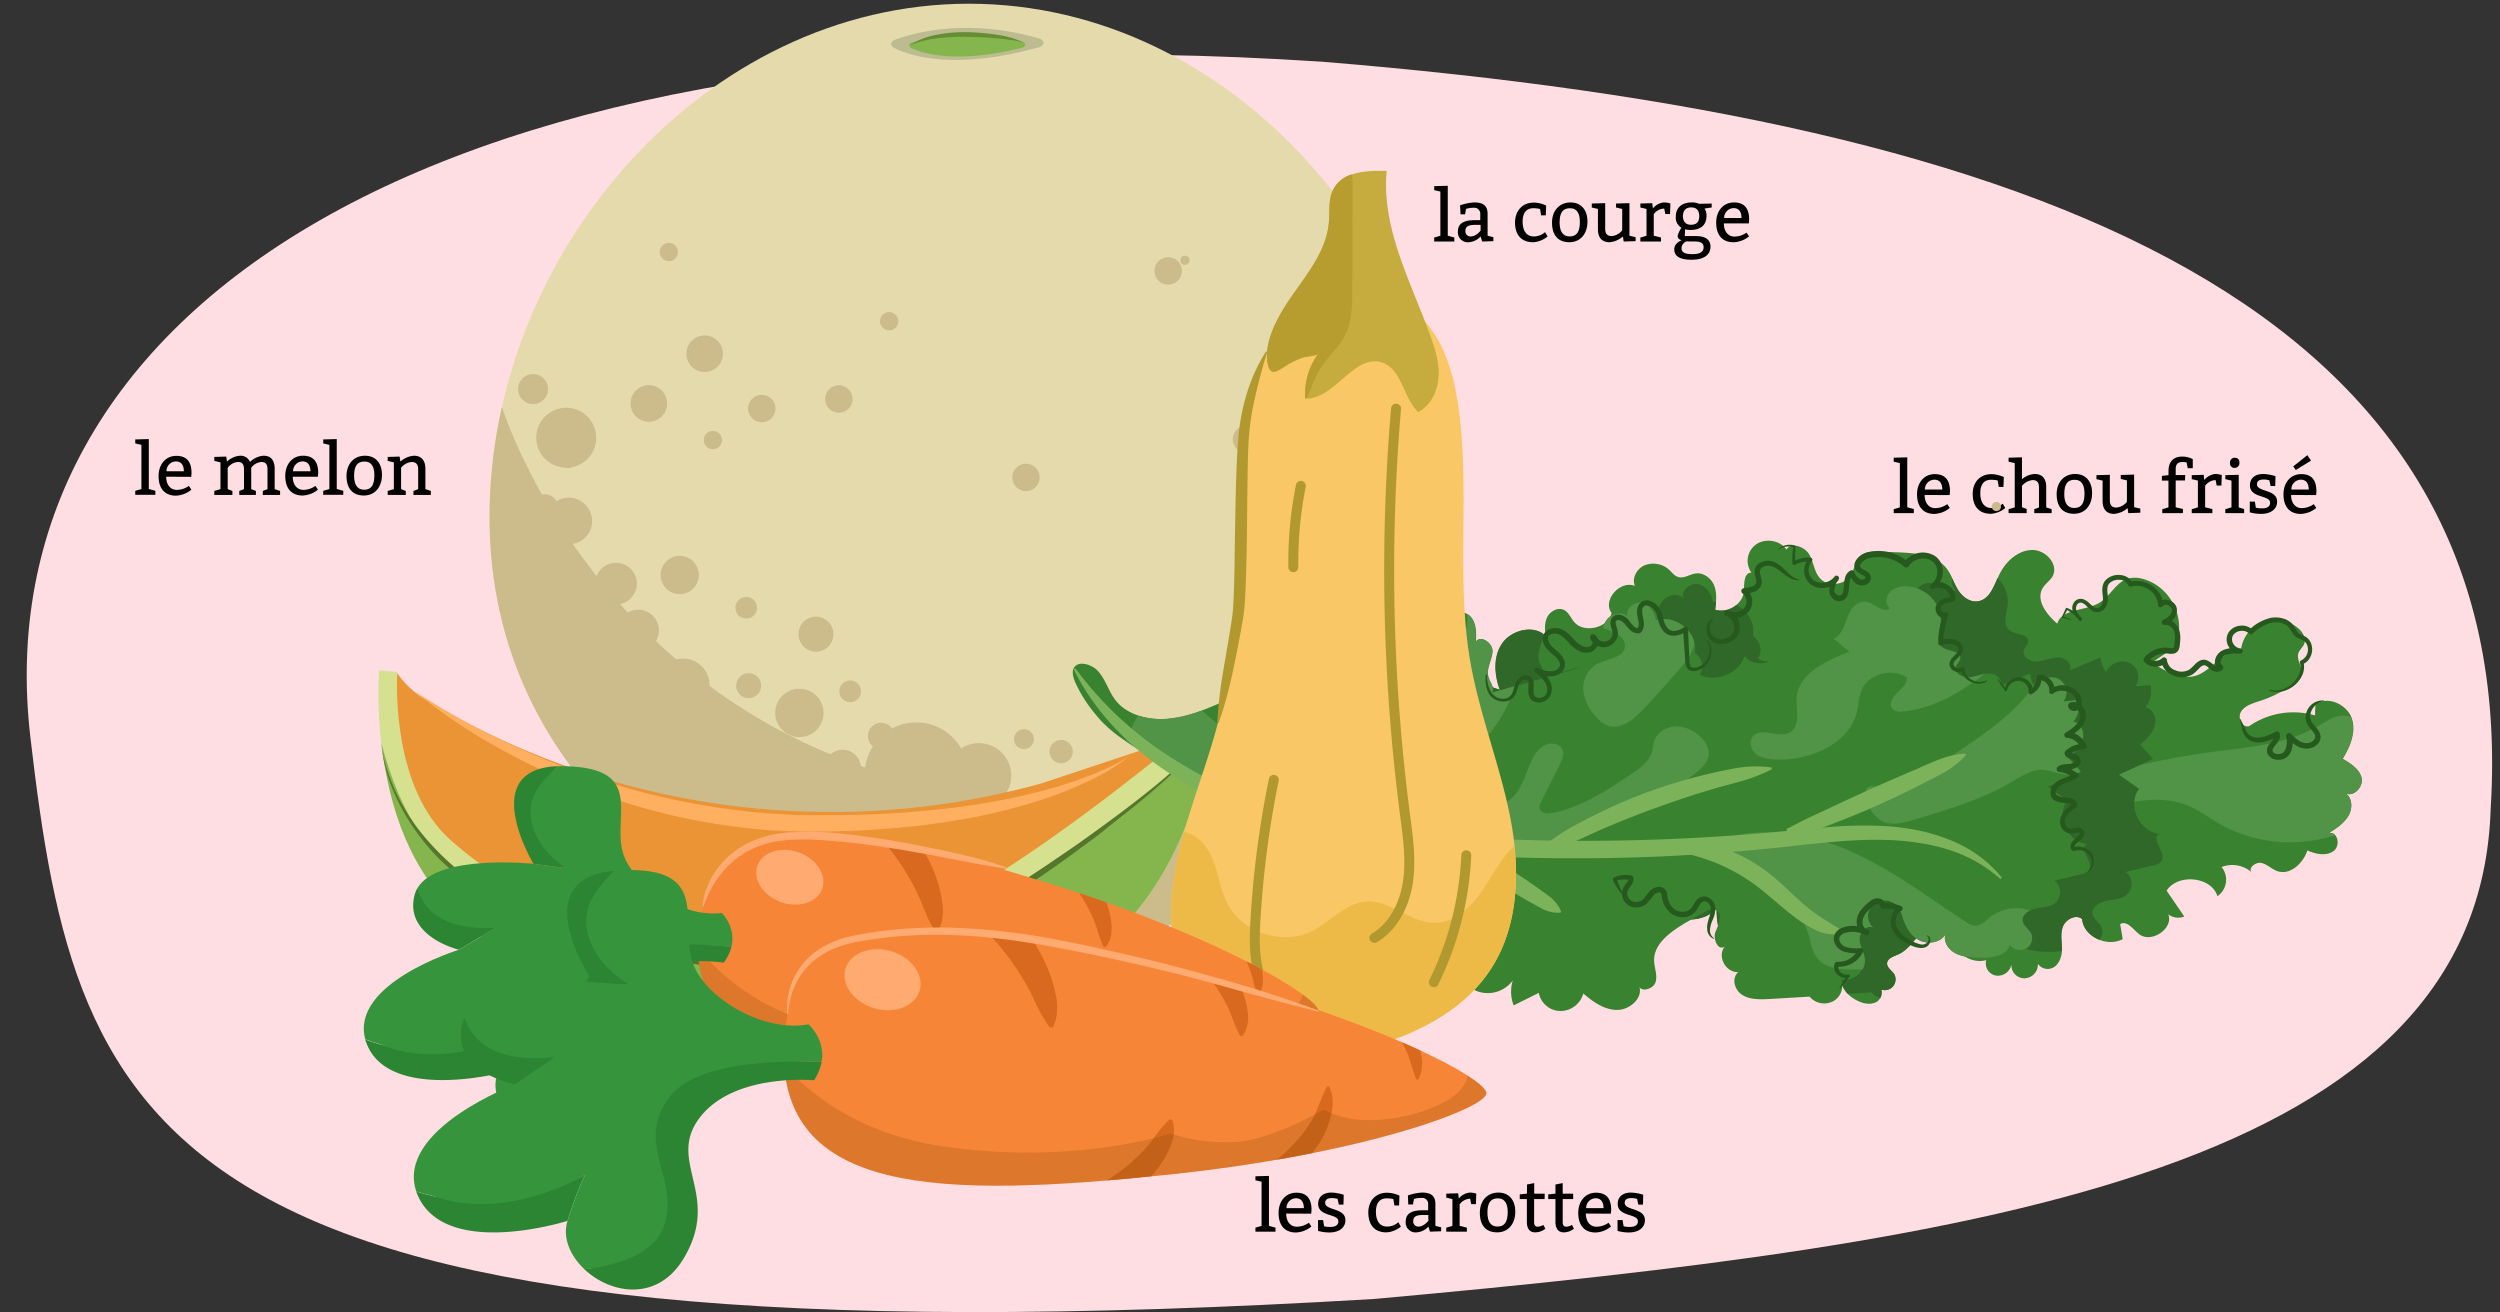<svg xmlns="http://www.w3.org/2000/svg" xmlns:xlink="http://www.w3.org/1999/xlink" width="760" height="399" viewBox="0 0 760 399"><rect x="0" y="0" width="760" height="399" fill="#333333" stroke="none"/><defs><clipPath id="a"><path d="M440,157.25c0,80.41-60.9,134-141.31,134s-149.87-53.61-149.87-134S214.17,1.13,294.57,1.13,440,76.85,440,157.25Z" fill="none"/></clipPath><clipPath id="b"><path d="M440,157.25c0,80.41-61.51,134.31-141.92,134.31s-149.26-53.9-149.26-134.31S213.85.83,294.26.83,440,76.85,440,157.25Z" fill="none"/></clipPath><clipPath id="c"><path d="M212.45,282.65c4.07-40.48,47.28-32.51,107-13.93,51.2,15.93,81.75,34.67,81.35,38.68S366.9,321.74,313.88,324C252,326.57,208.38,323.12,212.45,282.65Z" fill="none"/></clipPath><clipPath id="d"><path d="M238.3,317.68c1.75-45.81,50.91-39.87,119.37-23.14,58.7,14.34,94.38,33.28,94.2,37.83s-37.11,18.49-96.59,24.71C285.9,364.32,236.55,363.49,238.3,317.68Z" fill="none"/></clipPath><clipPath id="e"><path d="M1243.24,3.26c73.47-8.62,152.65-2.41,212.9,46.24,38.31,30.94,66.32,78,77.33,130,6.11,28.82,7.13,58.75,6.26,88.38-1.26,43.31-7.39,89-31.55,122.47-12.57,17.42-29.25,30.38-46.45,41.54-76.43,49.57-168.4,67.3-254.9,49.14-33.54-7-66.36-19.28-100.38-22.06-50.54-4.12-100.38,12.83-150.77,19s-106.92-1.13-141.47-43.34c-32.39-39.56-36.79-99-33.13-153,5.43-80,29-165.42,87.77-209.61C884.92,60,902.91,51.61,921.27,45A261.7,261.7,0,0,1,983,30.43c18.3-1.88,34.23,1.94,52,3.31,43,3.34,90-10.45,132.32-18.27C1192.52,10.8,1217.8,6.25,1243.24,3.26Z" fill="none"/></clipPath></defs><path d="M757.17,245.75c-3.32,109-150.46,132.07-339.35,149.13C46.33,417,23.44,345.56,9.25,224.24-5.67,96.71,128.08.76,402,18.77,621.44,36.69,766.62,93.67,757.17,245.75Z" fill="#ffdee3"/><path d="M581.79,156h-6.1v-1.21l1.87-.55V140.79l-1.87-.44v-1.21l4.12-.11v15.18l2,.55Z"/><path d="M585.09,150.47c0,2.42,1.3,4,3.19,4a6.32,6.32,0,0,0,3.69-1.21l.77,1.15a7.83,7.83,0,0,1-4.68,1.82c-3.52,0-5.28-2.31-5.28-5.94s2.2-6.16,5.39-6.16,4.62,1.87,4.62,5.17a9.62,9.62,0,0,1-.11,1.21Zm5.37-1.65c0-1.65-.64-3-2.4-3a2.94,2.94,0,0,0-2.89,3Z"/><path d="M607.31,146.07a9.08,9.08,0,0,0-2-.22c-2.09,0-3.3,1.32-3.3,4.07,0,3,1.32,4.51,3.41,4.51a5.16,5.16,0,0,0,3.41-1.32l.77,1.32a7.49,7.49,0,0,1-4.4,1.76c-3.63,0-5.5-2.31-5.5-6.05,0-3.52,2.2-6,5.72-6a9.43,9.43,0,0,1,3.74.88l-.11,3h-1.43Z"/><path d="M614.68,145.67a6.58,6.58,0,0,1,3.85-1.58c2.42,0,3.52,1.54,3.52,4v6.16l1.65.55V156h-5.28v-1.21l1.43-.53v-6c0-1.54-.49-2.31-1.92-2.31a4.75,4.75,0,0,0-3.25,1.76v6.49l1.43.55V156h-5.5v-1.21l1.87-.55V140.79l-1.87-.44v-1.21l4.07-.11Z"/><path d="M636,149.92c0,3.74-2.2,6.27-5.5,6.27s-5.28-2-5.28-5.94c0-3.74,2.31-6.16,5.61-6.16S636,146.4,636,149.92Zm-8.47.22c0,2.64.88,4.29,3.08,4.29s3.08-1.54,3.08-4.4c0-2.42-.77-4.18-3-4.18S627.55,147.28,627.55,150.14Z"/><path d="M650.65,155.86,647,156l-.22-1.54a7.06,7.06,0,0,1-4.07,1.76c-2.42,0-3.52-1.52-3.52-3.94v-6.18l-1.87-.44v-1.21l4.07-.11V152c0,1.54.55,2.29,2,2.29a4.56,4.56,0,0,0,3.19-1.74v-6.51l-1.87-.44v-1.21l4.07-.11v9.9l1.87.44Z"/><path d="M659.23,143.1c0-2.64,1.43-4.29,4.07-4.29a6.56,6.56,0,0,1,3.3.77v2.75h-1.54l-.33-1.76a7.44,7.44,0,0,0-1.32-.11c-1.54,0-2,.88-2,2.2v1.76h2.9l-.07,1.65h-2.83v8.14l2.2.55V156h-6.27v-1.21l1.87-.55v-8.14h-2v-1.43l2-.22Z"/><path d="M670.09,145.92a5,5,0,0,1,3.33-1.83,6.25,6.25,0,0,1,2,.33l-.11,3.19h-1.43l-.33-1.65a4,4,0,0,0-3.19,1.72v6.53l2.2.55V156h-6.27v-1.21l1.87-.55v-8.14l-1.87-.44v-1.21l3.63-.11Z"/><path d="M682.22,156H676.5v-1.21l1.87-.55v-8.14l-1.87-.44v-1.21l4.07-.11v9.9l1.65.55Zm-2.86-16.83c.88,0,1.43.44,1.43,1.54a1.48,1.48,0,0,1-1.43,1.54,1.36,1.36,0,0,1-1.43-1.54A1.42,1.42,0,0,1,679.36,139.14Z"/><path d="M685.78,154.34a7,7,0,0,0,1.85.2c1.32,0,2.48-.37,2.48-1.74,0-2.37-6.13-1.27-6.13-5.28,0-2.29,1.76-3.43,4-3.43a14.39,14.39,0,0,1,3.76.66l-.06,3h-1.43l-.35-1.72a5.54,5.54,0,0,0-1.79-.26c-1.12,0-2,.35-2,1.47,0,2.36,6.13,1.46,6.13,5.22,0,2.53-2.2,3.76-4.84,3.76a12.14,12.14,0,0,1-3.47-.48v-3.26h1.54Z"/><path d="M696.49,150.47c0,2.42,1.3,4,3.19,4a6.36,6.36,0,0,0,3.7-1.21l.77,1.15a7.88,7.88,0,0,1-4.69,1.82c-3.52,0-5.28-2.31-5.28-5.94s2.2-6.16,5.39-6.16,4.62,1.87,4.62,5.17a9.62,9.62,0,0,1-.11,1.21Zm5.37-1.65c0-1.65-.64-3-2.4-3a2.93,2.93,0,0,0-2.88,3Zm-.42-10.45,1.1,1.65-4.62,2.86-.77-1.1Z"/><g clip-path="url(#a)"><path d="M440,157.25C440,237.66,375.26,316,294.85,316S148.79,237.66,148.79,157.25,214.44-7.18,294.85-7.18,440,76.85,440,157.25Z" fill="#e5daac"/><path d="M152.51,123.49s52.34,171,270.43,105.32c0,0-39.22,77.8-121.35,87.22S126.09,221.18,152.51,123.49Z" fill="#ccbb8b"/><path d="M271.91,14.63c5.17,2.55,18.63,6.74,43.81-.21,2-.55,2-2.18.09-2.76-7.92-2.32-25.59-6-43.56.35C270.63,12.59,270.46,13.92,271.91,14.63Z" fill="#194721" opacity="0.2"/><path d="M277.18,14.7c3.94,1.76,14.2,4.65,33.4-.15,1.51-.37,1.56-1.5.07-1.89-6-1.6-19.51-4.14-33.21.24C276.2,13.29,276.07,14.21,277.18,14.7Z" fill="#84b64d"/><path d="M276.36,13.84a23.21,23.21,0,0,1,8.43-3.28,43.06,43.06,0,0,1,9.06-.78,68.16,68.16,0,0,1,9,.75,29.37,29.37,0,0,1,8.68,2.52,26.42,26.42,0,0,0-4.38-.91c-1.47-.22-2.95-.38-4.43-.51-3-.24-5.95-.39-8.92-.43a60.82,60.82,0,0,0-8.85.45A32.73,32.73,0,0,0,276.36,13.84Z" fill="#678d34"/></g><path d="M231.21,207.27a3.79,3.79,0,1,0-2.44,4.78A3.81,3.81,0,0,0,231.21,207.27Z" fill="#ccbb8b"/><path d="M250,214.48a7.34,7.34,0,1,0-4.73,9.23A7.34,7.34,0,0,0,250,214.48Z" fill="#ccbb8b"/><circle cx="248.05" cy="192.79" r="5.31" fill="#ccbb8b"/><path d="M255.32,211.17a3.29,3.29,0,1,0,2.12-4.14A3.3,3.3,0,0,0,255.32,211.17Z" fill="#ccbb8b"/><path d="M300.6,245.17a9.86,9.86,0,1,0-6.07-18.77,9.49,9.49,0,0,0-2.34,1.17,15.69,15.69,0,0,0-18.48-7.2,16.69,16.69,0,0,0-2.55,1.12,4,4,0,0,0-7.08,3.59,3.87,3.87,0,0,0,1.3,1.81,15.61,15.61,0,1,0,26.32,16.79A9.8,9.8,0,0,0,300.6,245.17Z" fill="#ccbb8b"/><path d="M319.22,229.58a3.54,3.54,0,1,0,2.28-4.46A3.53,3.53,0,0,0,319.22,229.58Z" fill="#ccbb8b"/><circle cx="311.26" cy="224.71" r="3.03" transform="translate(-54.03 106.65) rotate(-17.92)" fill="#ccbb8b"/><path d="M250.87,235.2a5.56,5.56,0,1,0,3.58-7A5.56,5.56,0,0,0,250.87,235.2Z" fill="#ccbb8b"/><path d="M241.55,239.28a5.06,5.06,0,1,0-3.25,6.36A5,5,0,0,0,241.55,239.28Z" fill="#ccbb8b"/><circle cx="250.45" cy="246.23" r="4.3" fill="#ccbb8b"/><path d="M215.31,205.77A8.09,8.09,0,1,0,210.1,216,8.09,8.09,0,0,0,215.31,205.77Z" fill="#ccbb8b"/><path d="M226.34,223.46a6.07,6.07,0,1,0-3.91,7.65A6.05,6.05,0,0,0,226.34,223.46Z" fill="#ccbb8b"/><circle cx="194" cy="191.66" r="6.32" fill="#ccbb8b"/><path d="M212.16,173a5.81,5.81,0,1,0-3.74,7.33A5.8,5.8,0,0,0,212.16,173Z" fill="#ccbb8b"/><circle cx="226.85" cy="184.76" r="3.29" fill="#ccbb8b"/><path d="M193.27,175.42a6.32,6.32,0,1,0-4.07,8A6.33,6.33,0,0,0,193.27,175.42Z" fill="#ccbb8b"/><path d="M179.61,156.18a7.09,7.09,0,0,0-8.92-4.56,7.43,7.43,0,0,0-1.53.73,4,4,0,0,0-4.7-1.9,4,4,0,0,0-2.6,5.09,4,4,0,0,0,4,2.74,7.07,7.07,0,1,0,13.79-2.1Z" fill="#ccbb8b"/><path d="M180.8,130.28a9.1,9.1,0,1,0-9.1,11.87,3.63,3.63,0,0,0,2,0,2.71,2.71,0,0,0,.37-.21c.28-.06.55-.09.83-.17A9.11,9.11,0,0,0,180.8,130.28Z" fill="#ccbb8b"/><path d="M166.37,116.88a4.55,4.55,0,1,0-2.93,5.73A4.54,4.54,0,0,0,166.37,116.88Z" fill="#ccbb8b"/><circle cx="378.93" cy="133.55" r="4.17" fill="#ccbb8b"/><circle cx="404.99" cy="132.68" r="6.95" fill="#ccbb8b"/><circle cx="216.72" cy="133.78" r="2.78" fill="#ccbb8b"/><circle cx="231.58" cy="124.2" r="4.17" fill="#ccbb8b"/><circle cx="255.01" cy="121.3" r="4.17" fill="#ccbb8b"/><circle cx="311.9" cy="145.14" r="4.17" fill="#ccbb8b"/><circle cx="270.3" cy="97.66" r="2.78" fill="#ccbb8b"/><circle cx="360.24" cy="79.13" r="1.39" fill="#ccbb8b"/><circle cx="214.22" cy="107.53" r="5.56" fill="#ccbb8b"/><circle cx="197.25" cy="122.65" r="5.56" fill="#ccbb8b"/><circle cx="398.33" cy="165.03" r="5.56" fill="#ccbb8b"/><circle cx="606.91" cy="153.98" r="1.39" fill="#ccbb8b"/><circle cx="355.12" cy="82.36" r="4.17" fill="#ccbb8b"/><circle cx="203.31" cy="76.62" r="2.78" fill="#ccbb8b"/><g clip-path="url(#b)"><path d="M440.75,164.77a3.8,3.8,0,1,1,5.24,1.17A3.8,3.8,0,0,1,440.75,164.77Z" fill="#e0ae8b"/><path d="M434.29,183.85a7.34,7.34,0,1,1,10.13,2.26A7.34,7.34,0,0,1,434.29,183.85Z" fill="#e0ae8b"/><circle cx="418.85" cy="168.49" r="5.31" fill="#e0ae8b"/><path d="M428.36,185.82a3.29,3.29,0,1,1-4.54-1A3.29,3.29,0,0,1,428.36,185.82Z" fill="#e0ae8b"/><path d="M425.62,242.38a9.87,9.87,0,0,1-10.57-16.66,9.66,9.66,0,0,1,2.4-1.06,15.46,15.46,0,0,1,8.75-20.06,4,4,0,0,1,7.28-3.16,3.91,3.91,0,0,1,.56,2.16,15.61,15.61,0,1,1-3.88,31A9.81,9.81,0,0,1,425.62,242.38Z" fill="#e0ae8b"/><path d="M401.74,246.75a3.54,3.54,0,1,1-4.88-1.09A3.54,3.54,0,0,1,401.74,246.75Z" fill="#e0ae8b"/><circle cx="403.07" cy="237.52" r="3.03" transform="translate(-64.52 253.05) rotate(-32.41)" fill="#e0ae8b"/><path d="M449.7,197.73A5.56,5.56,0,1,1,442,196,5.56,5.56,0,0,1,449.7,197.73Z" fill="#e0ae8b"/><path d="M458.78,193.16a5.06,5.06,0,1,1,7,1.56A5.06,5.06,0,0,1,458.78,193.16Z" fill="#e0ae8b"/><circle cx="458.46" cy="204.45" r="4.3" fill="#e0ae8b"/><path d="M449.75,151.57a8.09,8.09,0,1,1,11.17,2.49A8.09,8.09,0,0,1,449.75,151.57Z" fill="#e0ae8b"/><path d="M456.32,171.36a6.07,6.07,0,1,1,8.38,1.87A6.07,6.07,0,0,1,456.32,171.36Z" fill="#e0ae8b"/><circle cx="452.49" cy="126.17" r="6.32" fill="#e0ae8b"/><path d="M426.55,128.25a5.82,5.82,0,1,1,8,1.8A5.81,5.81,0,0,1,426.55,128.25Z" fill="#e0ae8b"/><circle cx="426.21" cy="147.05" r="3.29" fill="#e0ae8b"/><path d="M440.46,115.23a6.32,6.32,0,1,1,8.72,2A6.31,6.31,0,0,1,440.46,115.23Z" fill="#e0ae8b"/><path d="M434.37,92.44A7,7,0,0,1,438.09,82a4,4,0,0,1,1.53-4.83,4,4,0,0,1,5.59,1.25,4,4,0,0,1-.43,4.79,6.74,6.74,0,0,1,1.54,1.69,7.08,7.08,0,1,1-11.95,7.59Z" fill="#e0ae8b"/><path d="M413.67,76.82a9.1,9.1,0,1,1,14.94.58A3.61,3.61,0,0,1,427.3,79a2.74,2.74,0,0,1-.4.15c-.22.18-.42.37-.66.53A9.11,9.11,0,0,1,413.67,76.82Z" fill="#e0ae8b"/><path d="M412.57,57.15a4.55,4.55,0,1,1,6.28,1.41A4.55,4.55,0,0,1,412.57,57.15Z" fill="#e0ae8b"/></g><path d="M120.48,204.23C118,255.1,135.51,297,224.15,309.29c95.94,13.27,127.3-29.53,136.32-85.71l-43.75,14.53a236.81,236.81,0,0,1-58.79,8.68c-5.56.1-11.13,0-16.68-.21a238.74,238.74,0,0,1-112-34,27.56,27.56,0,0,1-8.81-8.38Z" fill="#ea9436"/><path d="M367.69,224.07l-7.32-.58c-12.61,10.4-42.69,34.46-67.87,48.71-32.8,18.55-68.05,13.77-92.95,10S156,272.22,137,255.41c-17.29-15.33-16.51-45.86-16.23-51.16l-5.57-.45c-2.45,50.87,20.31,93.24,109,105.49C320.09,322.56,358.68,280.25,367.69,224.07Z" fill="#d6e18f"/><path d="M226.31,293.35c-71.45-7.29-98.94-23.65-110.4-67.56,5,40.78,24.39,73.69,107.62,84.74,96,12.75,135.15-30.28,144.16-86.46C367.69,224.07,296.67,300.54,226.31,293.35Z" fill="#84b64d"/><path d="M115.91,225.79a38.28,38.28,0,0,0,1.61,7.65,58.93,58.93,0,0,0,2.8,7.29,62.94,62.94,0,0,0,8.3,13.16,82.85,82.85,0,0,0,23.9,19.65A132,132,0,0,0,181.39,285,200,200,0,0,0,212,290.78h.11a115,115,0,0,0,21.59,1.41,147,147,0,0,0,21.65-2,138.67,138.67,0,0,0,41.11-13.74c1.6-.86,3.22-1.67,4.79-2.6s3.16-1.79,4.68-2.77c3.11-1.87,6.13-4,9.18-6s6.06-4.09,9.08-6.14,6-4.17,8.95-6.32c5.92-4.28,11.78-8.64,17.44-13.26q4.26-3.45,8.3-7.15a69,69,0,0,0,7.61-7.87,67.49,67.49,0,0,1-7.31,8.18q-3.94,3.82-8.11,7.42c-2.75,2.41-5.58,4.74-8.43,7l-4.31,3.42L334,253.79c-2.93,2.21-5.9,4.36-8.86,6.51s-6,4.26-9,6.32-6,4.18-9.12,6.15c-1.53,1-3.12,2-4.71,2.9s-3.19,1.83-4.82,2.7a140.34,140.34,0,0,1-41.7,14.22c-3.63.66-7.3,1.13-11,1.5s-7.35.6-11,.64a117.77,117.77,0,0,1-22.13-1.59l.11,0a202.76,202.76,0,0,1-31-6A125.71,125.71,0,0,1,151.67,275c-9.09-5.33-17.48-12.07-23.88-20.49a63.66,63.66,0,0,1-8-13.57A46.44,46.44,0,0,1,115.91,225.79Z" fill="#54772c"/><path d="M126.15,210.17A209.26,209.26,0,0,0,151,224.27a245,245,0,0,0,26.27,11,218.22,218.22,0,0,0,55.31,11.9c2.35.23,4.71.31,7.07.47s4.71.12,7.07.19l7.13,0,7.12-.15q14.24-.37,28.38-2.08c4.71-.56,9.4-1.31,14.06-2.17s9.3-1.9,13.88-3.14a124.3,124.3,0,0,0,13.55-4.37c2.22-.85,4.41-1.78,6.55-2.82a44.42,44.42,0,0,0,6.25-3.48,59.74,59.74,0,0,1-12.24,7.59,117.09,117.09,0,0,1-13.39,5.47A174.88,174.88,0,0,1,290,249.5c-2.38.42-4.77.73-7.16,1.08s-4.79.59-7.19.81c-4.8.49-9.61.82-14.42,1.07s-9.63.3-14.44.34c-2.43-.05-4.85-.06-7.27-.15s-4.85-.2-7.26-.42a199.6,199.6,0,0,1-28.67-4.53c-4.7-1.17-9.37-2.41-14-3.89s-9.16-3.08-13.64-4.85a205,205,0,0,1-26.05-12.5A160.34,160.34,0,0,1,126.15,210.17Z" fill="#ffaf5f"/><path d="M712.17,230.68c2.44,1.43,5.08,3.11,5.74,5.75s-2.32,6-4.86,4.73c2.12,1.5,2.18,4.64.86,6.87s-3.63,3.76-5.87,5.2c2.75-.37,3.54,4,1.28,5.55s-5.39.85-7.88-.24c-1.23,3.76-5.09,7.57-9,6.33-1.79-.57-3.1-2.1-4.93-2.52s-4.25,1.63-2.94,2.9a8.9,8.9,0,0,0-9.21-1.67,6.07,6.07,0,0,1-1.26,8.86c-1.78-5.92-12-7-15.45-1.68l5.37,7.86a4.91,4.91,0,0,1-4.87-.68c1.71,4.31-5.21,9-8.91,6-1.8-1.45-3.66-4.21-5.71-3,.26,1.52.52,3,.77,4.56-4.89,2.57-11.87-.87-12.31-6.07-1.76-1.62-5,0-5.86,2.26s-.27,4.67-.29,7-1.05,5.13-3.47,5.76a3.61,3.61,0,0,1-3.86-1.47,4.2,4.2,0,0,1-4,4.43,4,4,0,0,1-4.06-4.17,4.17,4.17,0,0,1-4.72,3.33,3.75,3.75,0,0,1-2.91-4.69c-5.55,1.53-11.62-3.87-10.31-9.18-1.57-2.88-6.42-1.92-8.95.38s-4.24,5.54-7.4,7c-1.41.63-3.3,1.16-3.48,2.61s1.45,2.28,2.18,3.48a3.29,3.29,0,0,1-1.42,4.48,3.54,3.54,0,0,1-2.54.18,3.35,3.35,0,0,1-1.51,3.81c-2.4,1.21-5.32.06-7.45-1.45-2.73-1.93-4.8-6.23-1.91-8.08-1.87.58-4,1.12-5.67.15s-1.3-4.1.65-4.05c1.77-2.38-1.62-5.32-4.67-5.39s-6.25,1.11-9.07.09c-1.53-.56-2.81-1.74-4.46-1.9-3-.28-5.21,2.8-8.16,3.36-2.7.51-5.35-1.31-6.54-3.61s-1.26-5-1.31-7.56c-3.71,4.11-11.17,4.45-15.07.68a9.18,9.18,0,0,1-2.5-8.08l13.46-3.73c1.94-.54,4-1.14,5.37-2.56,3.58-3.7,0-9.62-4.48-12.11-6.92-3.87-15.42-4.24-23.53-4.51l-30-1c-6.46-.22-13-.45-19.12-2.38s-11.76-5.81-14.09-11.44c-3.14-7.57.29-16.27,4.69-23.44a5.67,5.67,0,0,1,3-2.81,6.09,6.09,0,0,1,3.58.45l12.78,4.42c-1.62-4.58-2.09-10,.74-14.11s9.84-5.81,13.22-2.21c-.2-1.89-.38-3.89.45-5.65s3.05-3.11,4.91-2.4c1.63.64,2.24,2.46,3.33,3.76,3,3.56,10.36,1.8,11.38-2.72-2.87-3.8,2.53-10.07,7.09-8.24-1-2.33.56-5.26,3-6.3a7.19,7.19,0,0,1,7.4,1.39c.93.85,1.71,2,3,2.25,1.66.37,3.26-.85,5-1.11,2.55-.39,4.92,1.54,5.76,3.8s.55,4.78.24,7.2c3.76,1.22,8.44-1.74,8.71-5.52.16-2.28-.1-5.72,2.32-5.75a6.13,6.13,0,0,1,1.55-8.68c2.88-1.89,7.29-1.07,9.08,1.68,1.5-2.41,5.64-.88,7,1.57s1.46,5.51,3.5,7.45c2.5,2.39,7.48,1.64,9.21-1.38,1-1.79,1-4.09,2.52-5.56s4-1.54,6.24-1.46l5.2.2c5.43.2,11.54.72,14.86,4.7,1.6,1.93,2.28,4.4,3.55,6.53s3.61,4.06,6.21,3.65c3.48-.55,4.79-4.51,6.18-7.58,1.78-4,5.36-7.68,9.87-8s8.8,4.67,6.38,8.32c-.73,1.09-1.9,1.88-2.64,3-2.5,3.68.91,8.22,4.28,11.07,1.22-4.56,8.44-3.81,12.7-6.3,3.41-2,5.1-6.38,8.93-7.44a8.78,8.78,0,0,1,4.92.3c8.49,2.64,13,13,9,20.69l-6.76,4.56c4.19,2.83,9.52,5.78,14.27,3.65s8.22-8.53,12.71-6.45a10.26,10.26,0,0,1,6.33-9.36,10.94,10.94,0,0,1,11.41,2c1.25,1.21,2.18,3,1.49,4.61-.4.93-1.3,1.64-1.67,2.59-.81,2.14,1.38,4.39.8,6.59a5.51,5.51,0,0,1-2.25,2.73,33.82,33.82,0,0,1-9.86,5.18c-2.24.74-4.75,1.39-6.07,3.26s.14,5.16,2.4,4.53a23.66,23.66,0,0,1,20-3.25c0-1.12.07-2.25.11-3.37,3.73-2.66,9.5,0,11,4.13S714.52,226.87,712.17,230.68Z" fill="#398230"/><path d="M717.91,236.43c.66,2.65-2.32,6-4.86,4.73,2.12,1.5,2.18,4.64.86,6.87s-3.63,3.76-5.87,5.2A2,2,0,0,1,710,254c-.93.15-1.87.41-2.78.65a43.86,43.86,0,0,1-32.79-4.34c-3-1.75-5.72-3.86-8.91-5.24a26.31,26.31,0,0,0-11.65-1.87A43.3,43.3,0,0,0,643.3,245c-2,.61-4.48,1.92-6.63,1.45a4.79,4.79,0,0,1-3.34-5.83c1.06-3.54,5.06-4.87,8.41-5.8a226,226,0,0,1,29.94-6.12c11.5-1.55,23.61-2.37,33.52-8.24,2.19-1.3,4.43-2.89,7-2.92a8.69,8.69,0,0,1,2.47.41l.09.22c1.45,4.1-.23,8.68-2.58,12.49C714.61,232.11,717.25,233.79,717.91,236.43Z" fill="#519347"/><path d="M652.11,215c2.47.41,3.63,3.32,2.95,5.62s-2.59,4.08-4.43,5.75l3.87,4.36-10.32,4.79,6.09,4.26c-3.63,5-.13,12.85,6.1,13.73-2.76,1.71,2.61,6,.58,8.46a4.18,4.18,0,0,1-2.33,1.11l-8.4,2a4.54,4.54,0,0,1-.25,7.36c-1.7,1.07-3.87,1-5.85,1.47s-4.14,1.85-4,3.74c.15,1.66,2,2.66,2.71,4.15a3.62,3.62,0,0,1-.65,3.89c-2.75-1.09-5-3.41-5.21-6.26-1.76-1.62-5,0-5.86,2.26s-.27,4.67-.29,7c0,.14,0,.28,0,.41a19.69,19.69,0,0,1-4.09.26c-2.64-.08-5.38-.2-7.68-1.36s-4-3.72-3.23-6.12c-1.37,2.71-5.46,3.39-8.2,2s-4.31-4.2-5.24-7a11.55,11.55,0,0,0-1.61-3.72,5.67,5.67,0,0,0-7.79-.5,5,5,0,0,0,.15,7.37c-1.74-1.17-4,.84-4.34,2.9l-.22.18c-2.53,2.3-4.24,5.54-7.4,7-1.41.63-3.3,1.16-3.48,2.61s1.45,2.28,2.18,3.48a3.29,3.29,0,0,1-1.42,4.48,3.54,3.54,0,0,1-2.54.18,3.67,3.67,0,0,1-.31,2.61,5.36,5.36,0,0,1-2.59-1.79l-7.31.43c-2-2.15-3.08-5.42-.66-7-1.87.58-4,1.12-5.67.15s-1.3-4.1.65-4.05c1.77-2.38-1.62-5.32-4.67-5.39s-6.25,1.11-9.07.09h0l.05-.07a.47.47,0,0,0-.09.06c-1-.36-1.84-1-2.76-1.39a4.53,4.53,0,0,1,0-3.43c1.07-2.37,2.36-5.9-.16-6.78-1.21-.42-2.55.25-3.68.89l-4.92,2.8a33,33,0,0,0-7.64,5.57c-1.09-2.25-1.17-4.85-1.21-7.35-3.71,4.11-11.17,4.45-15.07.68a9.18,9.18,0,0,1-2.5-8.08l13.46-3.73c1.94-.54,4-1.14,5.37-2.56,3.58-3.7,0-9.62-4.48-12.11-6.92-3.87-15.42-4.24-23.53-4.51l-30-1c-6.46-.22-13-.45-19.12-2.38s-11.76-5.81-14.09-11.44c-3.14-7.57.29-16.27,4.69-23.44a5.67,5.67,0,0,1,3-2.81,6.09,6.09,0,0,1,3.58.45l12.78,4.42c-1.62-4.58-2.09-10,.74-14.11,2.62-3.85,8.86-5.56,12.44-2.89,0,.09,0,.18,0,.27-.2,2.75-2.1,5.48-1.25,8.09.55,1.66,2.14,3.42,1.08,4.88l24.71-7.08a8.94,8.94,0,0,0,3.26-1.43c2.88-2.36,3.67-8.45,7.18-7.23-.35-2.49-.43-5.24,1.12-7.33s5.32-2.79,6.78-.71c-1.45-2.09,1.48-5.06,4.1-4.6s4.21,3,4.62,5.5a6.64,6.64,0,0,1,.94-.21c-.05.84-.16,1.68-.26,2.51a7,7,0,0,0,6.43-1.45c3.48,1.87,5.9,5.65,5,9.46a4.93,4.93,0,0,1,1.54,6.88c5.11,2.63,12.6-.48,14.12-5.88,2.38,3,7.94,3,10.44-.05a35.73,35.73,0,0,1,2.38-3.32c4-3.88,11.82.68,16.33-2.69,2.08-1.57,2.63-4.27,3.56-6.61s3-4.84,5.63-4.47c2.78.4,5.46,3.88,7.57,2.06a3.15,3.15,0,0,1-.92-3.36,35.44,35.44,0,0,0,1.59,3.21c1.28,2.13,3.61,4.06,6.21,3.65,3.29-.52,4.64-4.08,5.95-7.07a9.86,9.86,0,0,1,3.07,8.2c-.35,2.71-1.65,6.05.6,7.7,1.88,1.38,5.76,1.09,5.65,3.36,0,1-1,1.77-1.34,2.74-.59,2,2,3.51,4.18,3.35s4.23-1.23,6.4-1.19,4.45,2.19,3.27,3.93l9.48-3.95a9.27,9.27,0,0,0,1.67,4.43,5.58,5.58,0,0,1,7.26-2.74,4.81,4.81,0,0,1,1.62,7.11l4.61-.4A7.23,7.23,0,0,1,652.11,215Z" fill="#30682a"/><path d="M345.51,227.43a257.83,257.83,0,0,0,66.3,28.81,7.2,7.2,0,0,1,3.31,1.55c2.26,2.31.14,6.43,1.86,9.12,2.91,4.56,12.1-.09,15.69,4-3.58,1.34-5.84,5.62-4.24,8.85s7.11,4,9.43,1.11c-2,3.2-3.84,7.13-2.28,10.48s8.07,3.75,8.8.11a8.09,8.09,0,0,0,4.5,9.81,9.43,9.43,0,0,0,11-3.21,11.72,11.72,0,0,0,.27,7.58l7.65-3.81a6.72,6.72,0,0,0,6.52,5.51,7.19,7.19,0,0,0,7-5.32c2.92,2.5,6.33,5,10.32,5s8.13-3.95,6.57-7.38c.53,2.16,4.45,1.07,5.09-1.09s-.43-4.39-.45-6.62c-.06-5.28,5.42-9,10.27-11.8l4.74-2.7c1.09-.62,2.38-1.26,3.56-.85,2.43.84,1.18,4.25.15,6.54s.77,6.18,2.8,4.59c-2.47,2.9.18,8,4.08,7.82-2.22,1.85-1.13,5.54,1.31,7s5.58,1.32,8.5,1.15l11.85-.7a5.84,5.84,0,0,0,7.15,1.41,5.31,5.31,0,0,0,2.42-6.59c3.52.65,7.34-2.41,7.24-5.8-.07-2.2-1.49-4.16-1.63-6.36s2.36-4.77,4.24-3.51a4.77,4.77,0,0,1-.15-7.11,5.48,5.48,0,0,1,7.52.49,10.91,10.91,0,0,1,1.55,3.58c.89,2.72,2.41,5.44,5.05,6.78s6.6.69,7.92-1.92c-.75,2.31.9,4.77,3.12,5.9s4.86,1.23,7.4,1.32c3.6.11,8.36-.58,9-3.94a3.89,3.89,0,0,0,4.88,1.18,3.58,3.58,0,0,0,1.65-4.56c-.71-1.44-2.47-2.4-2.62-4-.17-1.83,1.91-3.19,3.82-3.61s4-.39,5.65-1.42a4.39,4.39,0,0,0,.24-7.11l8.1-1.91a4.1,4.1,0,0,0,2.25-1.07c2-2.38-3.23-6.52-.56-8.16-6-.85-9.39-8.46-5.89-13.25l-5.87-4.11,10-4.62-3.74-4.21c1.77-1.61,3.62-3.32,4.27-5.54s-.46-5-2.84-5.43a7,7,0,0,0,1.48-6.54l-4.45.39a4.65,4.65,0,0,0-1.56-6.86,5.39,5.39,0,0,0-7,2.64,8.86,8.86,0,0,1-1.61-4.27L608,208.56c1.14-1.68-1.06-3.75-3.15-3.79s-4.08,1-6.17,1.15-4.61-1.32-4-3.24c.28-.94,1.25-1.67,1.3-2.64.1-2.19-3.64-1.92-5.46-3.24-2.17-1.59-.92-4.82-.57-7.43.68-5.18-3.71-10.24-9.14-11a7.35,7.35,0,0,0-5.89,1.35c-1.55,1.36-1.89,4-.31,5.22-2,1.75-4.62-1.61-7.31-2-2.5-.35-4.53,2.05-5.43,4.31s-1.43,4.87-3.44,6.38c-4.35,3.26-11.87-1.15-15.75,2.6a33.16,33.16,0,0,0-2.29,3.2c-2.42,2.93-7.79,2.95-10.08,0-1.47,5.21-8.69,8.21-13.62,5.67a4.76,4.76,0,0,0-1.49-6.64c1.35-5.93-5.57-11.81-11.71-9.94-.4-2.39-1.94-4.86-4.46-5.31s-5.35,2.43-3.95,4.44c-1.41-2-5.05-1.33-6.54.69s-1.42,4.67-1.09,7.07c-3.38-1.18-4.14,4.7-6.92,7a8.59,8.59,0,0,1-3.15,1.38l-23.83,6.83c1-1.41-.52-3.11-1-4.71-.83-2.51,1-5.15,1.2-7.8s-3.82-5.3-5.07-2.9c.16-2.82.21-6-1.84-8s-6.83-1.08-6.72,1.74a4.07,4.07,0,0,0-5.33,1.13,3.5,3.5,0,0,0,1.41,4.93c-5.79-2-13.1,2.36-13.83,8.18-3.87-2.8-10.62,2-8.87,6.32-1-2.13-4.52-1.46-6.29.2s-3,4-5.34,4.88c-1.89.69-4,.17-6,.16s-4.44.93-4.68,2.82a11.69,11.69,0,0,0-5.82-1.48,20.41,20.41,0,0,0-1.69-8l-11.34,5c-5.63,2.46-11.41,5-17.55,5.46s-12.82-1.45-16.11-6.27c-1.91-2.79-2.85-6.32-5.35-8.72-1.4-1.34-5.15-2.85-6.71-.76-1.32,1.79.34,4.88,1.15,6.48a43.25,43.25,0,0,0,5.44,8.09C336.49,221.47,340.93,224.61,345.51,227.43Z" fill="#398230"/><path d="M486.32,247.35c2.14-.77,4.48-.62,6.74-.82,8.28-.72,15.31-6,21.78-11,2.17-1.69,4.52-3.71,4.64-6.33a6.72,6.72,0,0,0-2-4.61,10.86,10.86,0,0,0-7.5-3.77c-2.94-.1-6.06,1.54-7,4.18-.42,1.14-.43,2.37-.76,3.52-.9,3.11-3.92,5.24-6.73,7.1-7.2,4.77-14.65,9.64-23.17,11.44-1.65.35-3.91.23-4.28-1.3a3.17,3.17,0,0,1,.5-2.08l5.58-11.09c.78-1.55,1.57-3.36.79-4.87-.86-1.67-3.38-2.07-5.19-1.25a8.75,8.75,0,0,0-3.87,4.23c-2.27,4.52-3.19,10.11-7.59,12.91-2.37,1.5-5.29,1.86-8.09,2.17l-11.59,1.31c-2.82.32-6.62,2-5.64,4.49a4.17,4.17,0,0,0,2.21,1.9c6.8,3.39,14.07,3.7,21.63,4.2a37.71,37.71,0,0,0,17.58-3.26,40.83,40.83,0,0,0,6.2-3.38C482.38,249.74,484.14,248.13,486.32,247.35Z" fill="#519347"/><path d="M630.25,219.39c2.38.4,3.5,3.21,2.84,5.43s-2.5,3.93-4.27,5.54l3.74,4.21-1.73.8a11.78,11.78,0,0,1-2.61.11c-3.5-.3-6.4-2.26-10-1.14s-7,3.76-10.48,5.49c-8.3,4.12-17.26,6.79-26.14,9.44-2.67.79-5.55,1.59-8.19.83-3.64-1.06-5.63-4.78-6.21-8.35a2.69,2.69,0,0,1,.24-2c.86-1.2,2.76-.68,4.23-.35,5.14,1.14,10.27-2,14.65-4.91l9.34-6.28c8.44-5.68,17.18-11.7,22.63-19.88a7.74,7.74,0,0,0,.42.68,5.39,5.39,0,0,1,7-2.64,4.65,4.65,0,0,1,1.56,6.86l4.45-.39A7,7,0,0,1,630.25,219.39Z" fill="#519347"/><path d="M546.2,212c.52-7.18,8.93-11.25,16.09-13.84l-4.86-4a5.38,5.38,0,0,0,.91-.55c2-1.51,2.54-4.11,3.44-6.38s2.93-4.66,5.43-4.31c2.69.39,5.27,3.75,7.31,2-1.58-1.26-1.24-3.86.31-5.22a7.35,7.35,0,0,1,5.89-1.35c5.43.79,9.82,5.85,9.14,11-.35,2.61-1.6,5.84.57,7.43,1.82,1.32,5.56,1,5.46,3.24,0,1-1,1.7-1.3,2.64-.57,1.92,1.95,3.39,4,3.24,1.59-.12,3.12-.75,4.68-1-7.29,5.63-15.54,10.55-24.75,11.37a4.13,4.13,0,0,1-3-.54c-1.49-1.24-.37-3.63,1.06-5s3.28-2.85,3.06-4.73c-4.26-3.08-11.53-1.14-13.64,3.63-.93,2.11-.92,4.45-1.45,6.67C562.35,226,550.44,231.25,540,230.9c-2.24-.08-4.6-.4-6.26-1.77s-2.2-4.1-.56-5.57c2.71-2.43,7.4.83,10.71-.81C547.55,220.94,545.92,215.88,546.2,212Z" fill="#519347"/><path d="M503.4,188.54c4.82-1.47,10.1,1.84,11.51,6.2,0,.13.05.26.05.39.11,2.86-1.91,5.41-3.85,7.66q-5.64,6.53-11.54,12.86c-2.8,3-6.76,6.29-10.68,5a8.57,8.57,0,0,1-3.41-2.44,14.24,14.24,0,0,1-4.15-8.24,8.41,8.41,0,0,1,4.1-8.06c3-1.64,7.8-1.8,8.49-5,.41-1.9-1.16-3.67-2.95-4.56a26.25,26.25,0,0,0-3.63-1.35,6.25,6.25,0,0,1,1.11-2.6c1.49-2,5.13-2.7,6.54-.69-1.4-2,1.43-4.88,3.95-4.44S503,186.15,503.4,188.54Z" fill="#519347"/><path d="M458.54,213.88C451.86,228.23,437,239,420.64,241.4c-3.19.46-6.74.77-9,3-1.27,1.28-1.88,3-2.81,4.5a14.64,14.64,0,0,1-5.21,4.92,257.5,257.5,0,0,1-58.15-26.4q-1.56-1-3.09-2a40.65,40.65,0,0,1,2-5,28.49,28.49,0,0,1,1.57-2.92,22.2,22.2,0,0,0,8.7,1A40,40,0,0,0,365.35,216c.7.56,1.38,1.14,2,1.69a77.62,77.62,0,0,0,24,13.66c3.56,1.26,7.35,2.28,11.17,1.88s7.69-2.51,9.11-5.9c.8-1.92,1.05-4.42,3.05-5.25a7.23,7.23,0,0,1,3.18-.2c7,.38,13.31-4.19,18.8-8.5a8.34,8.34,0,0,0,2.73-3c1.39-3.15-1.7-6.76-.4-9.93.67-1.63,2.32-2.69,3.63-3.93A11.43,11.43,0,0,0,446,187c0-.11,0-.22,0-.33a3.23,3.23,0,0,1,.74.53c2.05,2,2,5.17,1.84,8,1.25-2.4,5.26.25,5.07,2.9s-2,5.29-1.2,7.8c.52,1.6,2.06,3.3,1,4.71l7.16-2.05A47.58,47.58,0,0,1,458.54,213.88Z" fill="#519347"/><path d="M614.86,279.83c.15,1.6,1.91,2.56,2.62,4a3.57,3.57,0,0,1-1.65,4.56,3.89,3.89,0,0,1-4.88-1.18c-.67,3.36-5.43,4.06-9,3.94-2.54-.09-5.18-.2-7.4-1.32s-3.87-3.59-3.12-5.9c-1.32,2.61-5.27,3.26-7.92,1.92s-4.16-4.06-5.05-6.78a10.91,10.91,0,0,0-1.55-3.58,5.48,5.48,0,0,0-7.52-.49,4.77,4.77,0,0,0,.15,7.11c-1.88-1.26-4.38,1.32-4.24,3.51s1.56,4.16,1.63,6.36a5.12,5.12,0,0,1-.76,2.71h-.36c-4.84.15-10.5.2-13.38-3.4-1.47-1.84-1.83-4.24-2.44-6.49a29.87,29.87,0,0,0-18.41-19.72c-3.65-1.35-8.55-2.74-7.67-7.41.52-2.74,2.64-3.54,5.29-4a48.29,48.29,0,0,1,11.7-.53,66.87,66.87,0,0,1,23.41,6.44c12,5.58,22.35,13.58,33.32,20.68a5.57,5.57,0,0,0,2.81,1.15c1.81,0,3.18-1.49,4.57-2.62a13.09,13.09,0,0,1,12.07-2C615.76,277.47,614.74,278.53,614.86,279.83Z" fill="#519347"/><path d="M327.08,203.36a106.56,106.56,0,0,0,26.81,25.53,129.34,129.34,0,0,0,33.29,16,202.38,202.38,0,0,0,36.4,7.74c12.37,1.56,24.86,2.25,37.39,2.64a638.16,638.16,0,0,0,75.1-2c6.24-.53,12.47-1.22,18.8-1.75a124.86,124.86,0,0,1,19.16-.33,74,74,0,0,1,9.59,1.35,56.8,56.8,0,0,1,9.27,2.87,38.07,38.07,0,0,1,15.51,11.19.33.33,0,0,1-.48.45,42.7,42.7,0,0,0-16-8.87A56.06,56.06,0,0,0,583,256.2a69.77,69.77,0,0,0-9.14-.84c-12.3-.44-24.71,1.52-37.3,2.72s-25.18,2.11-37.81,2.52-25.27.43-37.9.07-25.28-1.2-37.88-2.85a196.47,196.47,0,0,1-37.24-8.32,140.36,140.36,0,0,1-17.74-7.29,113.05,113.05,0,0,1-16.47-9.87c-10.33-7.52-19.38-17.2-25-28.65a.33.33,0,0,1,.15-.44A.33.33,0,0,1,327.08,203.36Z" fill="#7cb259"/><path d="M506,256.28a18.1,18.1,0,0,1,8.1-.83,45.76,45.76,0,0,1,7.89,1.81,49,49,0,0,1,14.53,7.25c4.43,3.25,8,7.08,11.78,10.34a51.21,51.21,0,0,0,5.88,4.38c2,1.34,4.06,2.56,6.44,3.92a.36.36,0,0,1,.14.48.44.44,0,0,1-.23.17,13.52,13.52,0,0,1-8.25-.92,34.08,34.08,0,0,1-7-4.32c-4.28-3.24-8-6.84-11.95-9.72a56.68,56.68,0,0,0-12.94-7,71.57,71.57,0,0,0-7.12-2.2,45.3,45.3,0,0,1-7.33-2.66.35.35,0,0,1-.16-.47A.39.39,0,0,1,506,256.28Z" fill="#7cb259"/><path d="M468.55,257.65a89.76,89.76,0,0,1,7.62-5.28c1.3-.81,2.7-1.54,4.08-2.27s2.78-1.44,4.17-2.15a154.68,154.68,0,0,1,17.25-7.45,159.47,159.47,0,0,1,18-5.31c1.53-.35,3.05-.71,4.58-1s3.07-.64,4.62-.84a34.25,34.25,0,0,1,9.49-.06.33.33,0,0,1,.29.38.36.36,0,0,1-.18.26,49.41,49.41,0,0,1-8.73,3.44c-3,.86-5.92,1.58-8.85,2.45-5.88,1.71-11.67,3.66-17.41,5.74s-11.42,4.32-17,6.76c-2.82,1.21-5.53,2.56-8.37,3.82a22.47,22.47,0,0,1-9.36,2.16.35.35,0,0,1-.19-.63Z" fill="#7cb259"/><path d="M543.3,251.92c2.34-1.19,4.29-2.23,6.42-3.27l6.59-3.06q6.65-3.14,13.33-6.15c4.47-2,9-3.92,13.47-5.85,2.26-1,4.47-2,6.77-2.86a27,27,0,0,1,7.37-1.65.36.36,0,0,1,.38.33.35.35,0,0,1-.09.26,25.1,25.1,0,0,1-5.87,4.77c-2.12,1.28-4.35,2.32-6.53,3.46-4.39,2.25-8.81,4.42-13.3,6.44s-9,3.9-13.64,5.67l-3.44,1.34a37.44,37.44,0,0,1-3.57,1.25,12.53,12.53,0,0,1-7.87,0,.36.36,0,0,1-.2-.46.32.32,0,0,1,.17-.19Z" fill="#7cb259"/><path d="M399.66,249.14a10.24,10.24,0,0,1,2.43-4.46c1.1-1.17,2.32-2.19,3.5-3.27a95.7,95.7,0,0,1,7.49-6c2.6-1.86,5.31-3.55,8.08-5.14,1.4-.76,2.76-1.6,4.24-2.23a11.37,11.37,0,0,1,5-.92.38.38,0,0,1,.37.41.47.47,0,0,1,0,.16,12.7,12.7,0,0,1-3.17,3.87,22.9,22.9,0,0,1-1.88,1.4l-1.9,1.35-7.55,5.46-7.59,5.41-1.89,1.36c-.63.46-1.24.94-1.91,1.35a11.25,11.25,0,0,1-4.72,1.72.4.4,0,0,1-.44-.35A.32.32,0,0,1,399.66,249.14Z" fill="#7cb259"/><path d="M445.52,258.44a9.3,9.3,0,0,1,4.59.81c1.31.61,2.52,1.37,3.79,2.05,2.5,1.42,5,2.87,7.38,4.41s4.77,3.2,7.1,4.87c1.15.87,2.36,1.64,3.44,2.6a10.29,10.29,0,0,1,2.69,3.78.39.39,0,0,1-.22.52.31.31,0,0,1-.13,0,10.29,10.29,0,0,1-4.56-.86c-1.33-.58-2.54-1.35-3.8-2-2.5-1.42-5-2.86-7.4-4.4s-4.78-3.17-7.11-4.84c-1.15-.87-2.35-1.65-3.46-2.58a9.21,9.21,0,0,1-2.66-3.82.41.41,0,0,1,.25-.53Z" fill="#7cb259"/><path d="M634.45,265.17a4.22,4.22,0,0,0,1.36-2.44,3.63,3.63,0,0,0-.51-2.59,4.08,4.08,0,0,0-4.67-1.45.57.57,0,0,1-.48,0l0,0a1.52,1.52,0,0,1-.68-.86,1.84,1.84,0,0,1,0-1,3.54,3.54,0,0,1,.83-1.35,4.07,4.07,0,0,1,.58-.51l.48-.37a3.61,3.61,0,0,0,.74-.79c.19-.29.18-.45.14-.5s-.15-.19-.47-.2a6.75,6.75,0,0,0-1.14.14,5.11,5.11,0,0,1-1.51.1,3.23,3.23,0,0,1-2.52-2,4.06,4.06,0,0,1-.05-3.12,10.2,10.2,0,0,1,3.78-4.06l-.31.71a.65.65,0,0,0-.21-.37,2.3,2.3,0,0,0-.72-.25c-.63-.12-1.37-.15-2.13-.24a5.32,5.32,0,0,1-2.45-.77,2.55,2.55,0,0,1-1-1.21,2.79,2.79,0,0,1-.14-1.5,4.53,4.53,0,0,1,1.23-2.35,5.94,5.94,0,0,1,1-.83,10.87,10.87,0,0,1,1.08-.54,27.45,27.45,0,0,0,3.93-1.63l-.06,1.37a9.63,9.63,0,0,0-4.59-1.9.86.86,0,0,1-.73-1,.9.9,0,0,1,.31-.56,3.64,3.64,0,0,1,1.6-.68,11.38,11.38,0,0,1,1.44-.15,5.14,5.14,0,0,0,1.12-.13,2.27,2.27,0,0,0,.82-.46c.23-.2.25-.38.23-.36s-.05-.14-.38-.28-.73-.24-1.22-.42a3.07,3.07,0,0,1-.83-.44,1.87,1.87,0,0,1-.68-1h0a.87.87,0,0,1,.24-.83,7.7,7.7,0,0,1,5.47-2.23l-.82,1.18a4.9,4.9,0,0,0-4.18-3,.85.85,0,0,1-.8-.9.86.86,0,0,1,.41-.68,17.92,17.92,0,0,0,2.65-1.87,5.49,5.49,0,0,0,1.68-2.37,2.66,2.66,0,0,0-.51-2.43,1.87,1.87,0,0,0-2.08-.8l.54-.67c0-.08-.07-.13,0-.05a.66.66,0,0,0,.37.06.22.22,0,0,0,.13-.05.52.52,0,0,0,.17-.16,1.14,1.14,0,0,0,.22-.51,3,3,0,0,0-1-2.63,5,5,0,0,0-2.94-1.24,4.06,4.06,0,0,0-3,.83h0a.74.74,0,0,1-1.06-.11.78.78,0,0,1-.16-.6,2.87,2.87,0,0,0-.78-2.35,3.31,3.31,0,0,0-2.31-1.1l.74-.79a5.42,5.42,0,0,1-3,5.12h0a.65.65,0,0,1-.88-.3.68.68,0,0,1-.06-.4,2.71,2.71,0,0,0-.69-2.18,3.13,3.13,0,0,0-2.13-1.13,3.64,3.64,0,0,0-3.76,2.91v0a.31.31,0,0,1-.35.27.37.37,0,0,1-.22-.14c-.75-1.14-1.52-2.28-2.25-3.44a.11.11,0,0,1,0-.15.1.1,0,0,1,.14,0c.88,1,1.73,2.12,2.59,3.18l-.58.16a3.92,3.92,0,0,1,1.45-2.79,4.48,4.48,0,0,1,3-1.11,4.26,4.26,0,0,1,3,1.36,4,4,0,0,1,1.1,3.19l-1-.69a4.1,4.1,0,0,0,2.18-3.81.72.72,0,0,1,.65-.79H620a4.74,4.74,0,0,1,3.4,1.55,4.4,4.4,0,0,1,1.17,3.6l-1.24-.7a5.6,5.6,0,0,1,4.08-1.21,6.61,6.61,0,0,1,2.05.49,6,6,0,0,1,1.82,1.13,4.52,4.52,0,0,1,1.54,4.1,2.39,2.39,0,0,1-1.77,2,2.21,2.21,0,0,1-1.45-.22,1.74,1.74,0,0,1-.64-.58,1.47,1.47,0,0,1-.24-1,.82.82,0,0,1,.53-.67h0a3.14,3.14,0,0,1,2.22,0,3.92,3.92,0,0,1,1.68,1.27,4.3,4.3,0,0,1,.81,3.95A7.15,7.15,0,0,1,631.8,222a19.14,19.14,0,0,1-2.88,2.07l-.39-1.58a6.6,6.6,0,0,1,5.71,4.1.86.86,0,0,1-.5,1.12.81.81,0,0,1-.31.06h0a6.05,6.05,0,0,0-4.21,1.74l.24-.84,0,.05a1.08,1.08,0,0,0,.35.18c.34.13.79.23,1.3.46a2.22,2.22,0,0,1,1.4,1.56,1.91,1.91,0,0,1-.17,1.2,2.61,2.61,0,0,1-.6.79,3.86,3.86,0,0,1-1.5.84,6.69,6.69,0,0,1-1.53.2,3.66,3.66,0,0,0-2.07.44l-.41-1.52a11.4,11.4,0,0,1,5.38,2.27h0a.83.83,0,0,1,.14,1.17.76.76,0,0,1-.21.19,27,27,0,0,1-4.19,1.74,6.14,6.14,0,0,0-.89.44,3.22,3.22,0,0,0-.69.54,3.07,3.07,0,0,0-.81,1.48,1,1,0,0,0,.43,1.13,3.76,3.76,0,0,0,1.72.51c.69.09,1.43.12,2.24.27a3.69,3.69,0,0,1,1.33.53,2.16,2.16,0,0,1,.85,1.48.77.77,0,0,1-.32.71c-1.38,1-2.74,2-3.29,3.37a2.54,2.54,0,0,0,0,2,1.75,1.75,0,0,0,1.33,1.13,3.84,3.84,0,0,0,1.07-.08,7.47,7.47,0,0,1,1.44-.14,1.92,1.92,0,0,1,1.69,1,1.64,1.64,0,0,1,.14,1.1,2.33,2.33,0,0,1-.38.84,4.7,4.7,0,0,1-1,1.08c-.18.14-.4.29-.56.4a3.12,3.12,0,0,0-.41.33,2.6,2.6,0,0,0-.57.82.71.71,0,0,0,0,.29s0,.07.1.13l-.51-.05a5.17,5.17,0,0,1,3.28.13,4.76,4.76,0,0,1,2.5,2,4.19,4.19,0,0,1,.33,3.15,4.28,4.28,0,0,1-1.77,2.48.1.1,0,0,1-.15,0A.11.11,0,0,1,634.45,265.17Z" fill="#26591e"/><path d="M604.07,207.1a4.49,4.49,0,0,1-2.34.73,6,6,0,0,1-2.46-.48,5.31,5.31,0,0,1-2-1.52,4.15,4.15,0,0,1-1-2.46l.84.37a2.58,2.58,0,0,1-2.58.44,2.68,2.68,0,0,1-1.85-1.94,3,3,0,0,1,1-2.47,15.48,15.48,0,0,0,1.41-1.52,1.24,1.24,0,0,0,.16-1.35,2.26,2.26,0,0,0-1.24-1,6.89,6.89,0,0,0-3.83.31.74.74,0,0,1-.92-.52.83.83,0,0,1,0-.22h0a31.47,31.47,0,0,1,1.53-8.76l1.09.94a2.09,2.09,0,0,1-1.78.06,2.73,2.73,0,0,1-1.22-1.07,3,3,0,0,1-.47-1.48,2.57,2.57,0,0,1,.46-1.58,4.61,4.61,0,0,1,2.24-1.64,11,11,0,0,1,2.46-.55l-.71.68a3,3,0,0,0-1.57-2.81,3.46,3.46,0,0,0-3.35-.29.83.83,0,0,1-.85-1.43h0a4.48,4.48,0,0,0,1.84-3.43,4,4,0,0,0-1.5-3.48,4.86,4.86,0,0,0-3.87-.72,4.78,4.78,0,0,0-3.26,2.17.88.88,0,0,1-1.2.34.57.57,0,0,1-.16-.11h0a12,12,0,0,0-6.15-2.85,12.86,12.86,0,0,0-3.45,0c-.29,0-.57.09-.85.14a4.15,4.15,0,0,0-.74.22,5,5,0,0,0-1.36.8,2.81,2.81,0,0,0-.86,1.08.79.79,0,0,0,.15.88,5,5,0,0,0,1.3.83,5.49,5.49,0,0,1,.92.58,2.38,2.38,0,0,1,.79,1.18,2,2,0,0,1-.23,1.54,2.52,2.52,0,0,1-1,.9,3.08,3.08,0,0,1-2.46.19,4,4,0,0,1-1.79-1.43,9.36,9.36,0,0,1-1-1.75l1.08.38c-.84.34-1,1.67-1.15,3.05a15.7,15.7,0,0,1-.27,2.23l-.19.61c-.09.2-.19.41-.3.62a4.37,4.37,0,0,1-.49.56,2.48,2.48,0,0,1-.64.41,2.74,2.74,0,0,1-1.45.25,2.77,2.77,0,0,1-1.34-.55,3.41,3.41,0,0,1-1.36-2.32,4.83,4.83,0,0,1,.47-2.46,13.33,13.33,0,0,1,1.12-1.94l1.26.84a6.24,6.24,0,0,1-8.16,1.58A5.24,5.24,0,0,1,548.5,174a5.3,5.3,0,0,1,1.37-4.19l.38,1a7.51,7.51,0,0,0-4.61.89h0a.49.49,0,0,1-.67-.18.56.56,0,0,1-.06-.21,19.51,19.51,0,0,1,.3-5.18l.22.37a4.94,4.94,0,0,0-4.62.5.11.11,0,0,1-.15,0,.12.12,0,0,1,0-.15,5.22,5.22,0,0,1,5-1,.33.33,0,0,1,.22.34v0a21.27,21.27,0,0,0,0,5l-.75-.38a8.2,8.2,0,0,1,5.28-1.26.61.61,0,0,1,.55.68.6.6,0,0,1-.16.35h0a4,4,0,0,0-.94,3.19,3.78,3.78,0,0,0,1.7,2.77,4.8,4.8,0,0,0,6.12-1.22.76.76,0,0,1,1.26.85,5.76,5.76,0,0,0-1.32,3.39,1.88,1.88,0,0,0,.74,1.25,1.12,1.12,0,0,0,1.21.13c.76-.24.87-1.75,1-3.13a10.63,10.63,0,0,1,.35-2.27,3.33,3.33,0,0,1,1.69-2.12h0a.82.82,0,0,1,1.07.4h0a4.07,4.07,0,0,0,1.87,2.33,1.47,1.47,0,0,0,1.13-.12.87.87,0,0,0,.36-.3.29.29,0,0,0,0-.24c0-.16-.36-.45-.89-.71a6.11,6.11,0,0,1-1.78-1.2,2.52,2.52,0,0,1-.48-2.57,4.52,4.52,0,0,1,1.37-1.82,7,7,0,0,1,1.81-1.08,7.23,7.23,0,0,1,1-.32c.32,0,.65-.12,1-.16a14.05,14.05,0,0,1,3.94,0,13.37,13.37,0,0,1,7.09,3.27l-1.37.21a6.95,6.95,0,0,1,9.72-1.94,5.72,5.72,0,0,1,2.15,5,6.08,6.08,0,0,1-2.6,4.7l-.84-1.43a4.71,4.71,0,0,1,2.57-.45,5.52,5.52,0,0,1,2.39.84,5.29,5.29,0,0,1,1.79,1.82,4.09,4.09,0,0,1,.52,2.62h0a.8.8,0,0,1-.7.67,9.23,9.23,0,0,0-2.09.45,3,3,0,0,0-1.48,1,1,1,0,0,0-.2.62,1.49,1.49,0,0,0,.23.71,1.14,1.14,0,0,0,.5.46.52.52,0,0,0,.47,0h0a.78.78,0,0,1,1.07.95,29.78,29.78,0,0,0-1.5,8.32l-1-.75a8,8,0,0,1,4.72-.24,3.6,3.6,0,0,1,2,1.75,2.51,2.51,0,0,1,.24,1.46,3.08,3.08,0,0,1-.55,1.29,15.56,15.56,0,0,1-1.58,1.63,1.85,1.85,0,0,0-.7,1.37,1.61,1.61,0,0,0,1,1.09,1.56,1.56,0,0,0,1.52-.13l0,0a.49.49,0,0,1,.69.07.46.46,0,0,1,.11.33,3.26,3.26,0,0,0,.65,1.94,5.07,5.07,0,0,0,1.65,1.43,4.82,4.82,0,0,0,4.39.18.1.1,0,0,1,.14.05A.11.11,0,0,1,604.07,207.1Z" fill="#26591e"/><path d="M690,209.67a6.71,6.71,0,0,0,3.69-.06,8.68,8.68,0,0,0,3.18-1.81,7.76,7.76,0,0,0,2.09-2.91,5.12,5.12,0,0,0,.21-3.4.57.57,0,0,1,.35-.71h0a3.69,3.69,0,0,0,1.67-5.06,2.74,2.74,0,0,0-1-1c-.42-.25-1-.42-1.57-.7a4,4,0,0,1-1.62-1.39c-.37-.56-.61-1.11-.9-1.53-1.1-1.65-3.54-2.22-5.58-1.79a12.14,12.14,0,0,0-5.7,3.3.78.78,0,0,1-1.1,0h0a3,3,0,0,0-2.54-.81,3.14,3.14,0,0,0-2.34,1.34,2.49,2.49,0,0,0,.08,2.54,2.79,2.79,0,0,0,2.18,1.44l-.12,1.62c-1.7-.12-3.4-.17-4.65.54a2.42,2.42,0,0,0-1.17,1.5,1.24,1.24,0,0,0,.36,1.43.82.82,0,0,1,.27,1.08l0,0a1.79,1.79,0,0,1-.92.78,2.3,2.3,0,0,1-1,.15,3.32,3.32,0,0,1-1.67-.58c-.87-.65-1.39-1.28-1.88-1.36a1.13,1.13,0,0,0-.74.08,3.58,3.58,0,0,0-.85.61,17.89,17.89,0,0,1-2,1.91,6.35,6.35,0,0,1-5.89.55,6.58,6.58,0,0,1-2.53-1.7,4.84,4.84,0,0,1-1.25-2.94l1.53.58a4.65,4.65,0,0,1-3.43,1.29,4.46,4.46,0,0,1-3.35-1.54.87.87,0,0,1,0-1.08,8.15,8.15,0,0,1,4.84-3,8,8,0,0,1,2.85-.06,3.72,3.72,0,0,0,1,0,.44.44,0,0,0,.36-.28,4,4,0,0,0,.19-1c0-.42.09-.83.12-1.24a6.83,6.83,0,0,0-.17-2.28,2.8,2.8,0,0,0-2.87-2.2.83.83,0,0,1-.42-1.6c1.42-.5,2.71-1.88,2.53-3.14a1.71,1.71,0,0,0-1.2-1.24,1.4,1.4,0,0,0-1.58.28.81.81,0,0,1-1.11.18.79.79,0,0,1-.33-.64v0a5.72,5.72,0,0,0-2.75-4.57,6.59,6.59,0,0,0-5.4-.95.78.78,0,0,1-.94-.47,2.76,2.76,0,0,0-2.47-1.55,4,4,0,0,0-3.06.92c-.79.67-.84,1.78-.72,3.05a16.56,16.56,0,0,1,.12,2.06,4.93,4.93,0,0,1-.65,2.21,3.22,3.22,0,0,1-1.93,1.52,3,3,0,0,1-2.39-.51,12.07,12.07,0,0,1-1.57-1.35,3.67,3.67,0,0,0-1.37-.93,1.26,1.26,0,0,0-1.23.29,2,2,0,0,0-.56,1.36c0,1,.87,2.06,1.75,3l-.68.63a12.5,12.5,0,0,0-4-3.19l.41-.15-1.34,2.46-.13-.31,2.41.92a.12.12,0,0,1,.06.15.1.1,0,0,1-.13.06l-2.48-.71a.22.22,0,0,1-.14-.26v0l1.17-2.54a.29.29,0,0,1,.39-.15h0a12.26,12.26,0,0,1,4.43,3.16.46.46,0,0,1-.67.64l0,0a11.85,11.85,0,0,1-1.38-1.51,4,4,0,0,1-.81-2.1,3,3,0,0,1,.82-2.22,2.45,2.45,0,0,1,2.39-.66,4.81,4.81,0,0,1,1.92,1.19,12,12,0,0,0,1.42,1.19,1.55,1.55,0,0,0,2.38-.61,3.35,3.35,0,0,0,.42-1.54,18.75,18.75,0,0,0-.14-1.88,7.47,7.47,0,0,1,0-2.16,4.74,4.74,0,0,1,.39-1.15,4.1,4.1,0,0,1,.74-1,5.5,5.5,0,0,1,4.23-1.36,5,5,0,0,1,2.2.68,3.78,3.78,0,0,1,1.58,1.85l-.93-.47a8.43,8.43,0,0,1,9.15,3.58,6.56,6.56,0,0,1,1,3.41l-1.43-.48a2.62,2.62,0,0,1,1.63-1,3.5,3.5,0,0,1,1.74.15,3.78,3.78,0,0,1,1.47.91,2.92,2.92,0,0,1,.82,1.65,4,4,0,0,1-1,3.13,6.22,6.22,0,0,1-2.55,1.78l-.42-1.6a4,4,0,0,1,3.06.84,4.88,4.88,0,0,1,1.7,2.54,8.44,8.44,0,0,1,.24,2.84c0,.46-.07.9-.12,1.33a4.75,4.75,0,0,1-.33,1.52,2.12,2.12,0,0,1-1.59,1.25,4.94,4.94,0,0,1-1.56,0,6.48,6.48,0,0,0-6.05,2.38l0-1.08a2.67,2.67,0,0,0,2,.87,2.91,2.91,0,0,0,2.11-.77h0a.88.88,0,0,1,1.25,0,.87.87,0,0,1,.26.61,3.75,3.75,0,0,0,2.63,3.08,4.61,4.61,0,0,0,4.26-.31,20.38,20.38,0,0,0,1.83-1.76,5.12,5.12,0,0,1,1.32-.91,2.82,2.82,0,0,1,1.84-.18,6.85,6.85,0,0,1,2.44,1.63,1.75,1.75,0,0,0,.81.28c.29,0,.36,0,.38-.09l.25,1.12a2.6,2.6,0,0,1-1.06-1.54,3.22,3.22,0,0,1,0-1.72,4.18,4.18,0,0,1,2-2.5,7,7,0,0,1,2.85-.77,20.51,20.51,0,0,1,2.73.06.81.81,0,1,1-.12,1.62,4.4,4.4,0,0,1-3.46-2.26,4.08,4.08,0,0,1,0-4.16,4.66,4.66,0,0,1,3.52-2.09,4.55,4.55,0,0,1,3.89,1.34l-1.12-.06a13.81,13.81,0,0,1,6.46-3.65,8.22,8.22,0,0,1,3.88.17,5.81,5.81,0,0,1,3.25,2.3c.38.57.61,1.11.89,1.53a2.36,2.36,0,0,0,1,.92c.46.24,1,.42,1.64.78a4.2,4.2,0,0,1,1.46,1.53,5,5,0,0,1,.28,4,5.33,5.33,0,0,1-1,1.75,4.57,4.57,0,0,1-1.71,1.13l.37-.72a6.23,6.23,0,0,1-.43,4.11,8.9,8.9,0,0,1-6.07,4.85,6.62,6.62,0,0,1-3.89-.26.11.11,0,0,1-.06-.14A.1.1,0,0,1,690,209.67Z" fill="#26591e"/><path d="M706.38,213.16a5.06,5.06,0,0,0-4,3.87,3.21,3.21,0,0,0,.42,2.51c.5.79,1.3,1.51,2,2.53a3.91,3.91,0,0,1,.65,1.88,3.14,3.14,0,0,1-.67,2,4.69,4.69,0,0,1-3.43,1.63,6.1,6.1,0,0,1-3.52-1.06,16.9,16.9,0,0,1-2.58-2.17l1.47-.82a7.93,7.93,0,0,1-.23,4.87,4.54,4.54,0,0,1-.7,1.15,4.24,4.24,0,0,1-.46.49,3.48,3.48,0,0,1-.6.43,4.21,4.21,0,0,1-2.69.47,3.55,3.55,0,0,1-2.48-1.42,2.52,2.52,0,0,1-.37-1.62,3.44,3.44,0,0,1,.49-1.35,18.85,18.85,0,0,1,1.38-1.83,2.69,2.69,0,0,0,.42-.73.72.72,0,0,0,0-.5l1.1.39a20.28,20.28,0,0,1-3.66,1.47,7.44,7.44,0,0,1-4.14.1,4.6,4.6,0,0,1-1.85-1.17,5.35,5.35,0,0,1-1.07-1.81,30.34,30.34,0,0,1-.93-3.73.11.11,0,0,1,.08-.13.1.1,0,0,1,.12.06c.59,1.12,1.08,2.33,1.64,3.39a3.76,3.76,0,0,0,2.41,2.06,6.39,6.39,0,0,0,3.33-.24,18.22,18.22,0,0,0,3.33-1.42.8.8,0,0,1,1.08.33v.06a2.28,2.28,0,0,1,.07,1.64,4.5,4.5,0,0,1-.63,1.2c-.47.65-.95,1.18-1.25,1.7a2.2,2.2,0,0,0-.25.7.74.74,0,0,0,.12.49,1.86,1.86,0,0,0,1.27.64,2.52,2.52,0,0,0,1.56-.27,2,2,0,0,0,.3-.21,4.12,4.12,0,0,0,.28-.31,2.9,2.9,0,0,0,.44-.74,6.45,6.45,0,0,0,.14-3.79h0a.88.88,0,0,1,1.48-.81,15.28,15.28,0,0,0,2.29,2,4.46,4.46,0,0,0,2.51.82,3.09,3.09,0,0,0,2.23-1,1.65,1.65,0,0,0,0-2c-.48-.79-1.28-1.54-1.92-2.56a4.48,4.48,0,0,1-.45-3.65,5.15,5.15,0,0,1,5.27-3.75.1.1,0,0,1,.09.12A.13.13,0,0,1,706.38,213.16Z" fill="#26591e"/><path d="M585.88,284.37a1.36,1.36,0,0,1,.65.42,1.47,1.47,0,0,1,.29.73,2.3,2.3,0,0,1-.36,1.51,2.27,2.27,0,0,1-1.3,1,3.74,3.74,0,0,1-1.55.14,9.37,9.37,0,0,1-2.8-.81,13.8,13.8,0,0,1-2.53-1.37,7.44,7.44,0,0,1-3.41-4.84,6,6,0,0,1,.31-3.1,5,5,0,0,1,2.07-2.46l.07,1.4a9.12,9.12,0,0,0-5-.67.33.33,0,0,1-.34-.17l-.54-.95s0,0-.05-.11a.86.86,0,0,0-.37-.25,1.49,1.49,0,0,0-1.14.29,8.74,8.74,0,0,0-1.36,1.11,11.57,11.57,0,0,0-1.22,1.32,4.4,4.4,0,0,0-1.1,2.94,2.43,2.43,0,0,0,1.5,2.19l-.71,1.6a7.55,7.55,0,0,0-4.29-1,6.54,6.54,0,0,0-2.15.46,2.25,2.25,0,0,0-1.33,1.18c-.4,1,.52,2.46,1.77,2.91a10.93,10.93,0,0,0,4.59.38h0a.77.77,0,0,1,.81.72.83.83,0,0,1-.06.35,7.52,7.52,0,0,1-3.28,3.56,7.81,7.81,0,0,1-4.69,1l.68-.38a1.39,1.39,0,0,0-.13,1,2.22,2.22,0,0,0,.56,1,2.3,2.3,0,0,0,2.25.76l.06,0a.43.43,0,0,1,.54.31.45.45,0,0,1-.07.39q-1.39,1.76-2.86,3.47a.11.11,0,0,1-.15,0,.13.13,0,0,1,0-.14q1.11-1.95,2.3-3.86l.52.69a2.91,2.91,0,0,1-1.82.11,3.62,3.62,0,0,1-1.58-.87,3.37,3.37,0,0,1-1-1.57,2.73,2.73,0,0,1,.16-2,.68.68,0,0,1,.66-.37h0a6.62,6.62,0,0,0,6.41-3.79l.76,1.07a12.07,12.07,0,0,1-5.28-.44,4.74,4.74,0,0,1-2.28-1.87,3.55,3.55,0,0,1-.44-3.1,3.89,3.89,0,0,1,2.21-2.14,8.2,8.2,0,0,1,2.71-.62,9.2,9.2,0,0,1,5.29,1.2.87.87,0,0,1,.32,1.2.88.88,0,0,1-1,.4h0a3.74,3.74,0,0,1-2-1.5,4.6,4.6,0,0,1-.75-2.24,6,6,0,0,1,1.5-4.14,13.51,13.51,0,0,1,1.42-1.5,10.67,10.67,0,0,1,1.64-1.3,3.05,3.05,0,0,1,2.53-.43,2.34,2.34,0,0,1,1.19.84,1.76,1.76,0,0,1,.25,1.71l-.88-1.12a10.69,10.69,0,0,1,5.88.86h0a.78.78,0,0,1,.39,1,.74.74,0,0,1-.34.36,3.83,3.83,0,0,0-1.67,4,6.26,6.26,0,0,0,2.74,3.91,15.71,15.71,0,0,0,2.24,1.36,10,10,0,0,0,2.4.94,2.26,2.26,0,0,0,2.14-.48c.51-.54.71-1.62-.09-2h0a.1.1,0,0,1,0-.14A.11.11,0,0,1,585.88,284.37Z" fill="#26591e"/><path d="M521,285.41a3.15,3.15,0,0,1-2-2.82,5.68,5.68,0,0,1,.08-1.84,16.28,16.28,0,0,1,.45-1.67,8.08,8.08,0,0,0,.54-3,2.47,2.47,0,0,0-1.42-2c-.69-.27-1.37.07-1.89.91-.27.42-.53.91-.85,1.43a4.78,4.78,0,0,1-1.34,1.48,5.43,5.43,0,0,1-3.81.87,5.8,5.8,0,0,1-3.46-1.73,7.47,7.47,0,0,1-1.85-3.28,9.08,9.08,0,0,1-.22-.9l-.12-.85c-.08-.48-.16-.54-.36-.64a1.45,1.45,0,0,0-1,.06,2.07,2.07,0,0,0-.56.27,2.22,2.22,0,0,0-.47.42,24.33,24.33,0,0,1-2.23,2.66,4.79,4.79,0,0,1-3.86,1,4.16,4.16,0,0,1-2.85-6.4c.35-.53.73-.95,1-1.36s.35-.7.26-.89l.52.43a8.08,8.08,0,0,0-4.46.25l.33-.75a23.8,23.8,0,0,0,1,2.66,25.06,25.06,0,0,0,1.36,2.55.11.11,0,0,1,0,.15.1.1,0,0,1-.13,0,14.91,14.91,0,0,1-1.9-2.29,16.88,16.88,0,0,1-1.42-2.65.57.57,0,0,1,.29-.73l.05,0a8.52,8.52,0,0,1,5.23-.6.72.72,0,0,1,.51.41l0,0a2,2,0,0,1,.09,1.29,3.22,3.22,0,0,1-.43,1c-.34.55-.71,1-1,1.39a2.58,2.58,0,0,0-.16,2.47,2.51,2.51,0,0,0,2,1.44,3.18,3.18,0,0,0,2.48-.64,26.28,26.28,0,0,0,2-2.52,4.54,4.54,0,0,1,.79-.69,4.63,4.63,0,0,1,.94-.48,3.23,3.23,0,0,1,2.28,0,2.22,2.22,0,0,1,1,.87,2.88,2.88,0,0,1,.39,1.13l.12.82c0,.24.1.49.17.73a6,6,0,0,0,1.39,2.54,4,4,0,0,0,2.44,1.24,3.86,3.86,0,0,0,2.62-.54c.71-.43,1.12-1.39,1.81-2.43a3.8,3.8,0,0,1,1.55-1.4,2.8,2.8,0,0,1,2.25-.05,3.91,3.91,0,0,1,2.32,3.26,8.18,8.18,0,0,1-.77,3.56,8.82,8.82,0,0,0-.85,3,2.85,2.85,0,0,0,1.2,2.67.11.11,0,0,1,0,.16A.09.09,0,0,1,521,285.41Z" fill="#26591e"/><path d="M452.1,205.35a9.2,9.2,0,0,0,1.15,5A4.33,4.33,0,0,0,455,212a4.38,4.38,0,0,0,2.33.41,2.86,2.86,0,0,0,1.95-1,5.58,5.58,0,0,0,.93-2.18,12.67,12.67,0,0,1,.42-1.33,4.29,4.29,0,0,1,.8-1.33,3.88,3.88,0,0,1,1.26-1,2.58,2.58,0,0,1,1.77-.2,3,3,0,0,1,.84.42,3.73,3.73,0,0,1,.35.34,3.62,3.62,0,0,1,.27.41,3.52,3.52,0,0,1,.33,1.61c0,1-.12,1.83,0,2.58a1.42,1.42,0,0,0,1,1.35,2.56,2.56,0,0,0,2-.27,2.35,2.35,0,0,0,1.05-1.64A3.78,3.78,0,0,0,470,208a10.7,10.7,0,0,0-3.3-3.62.8.8,0,0,1-.12-1.12.79.79,0,0,1,.93-.22,8.45,8.45,0,0,0,4.48,1,3.17,3.17,0,0,0,1.78-.88,1.67,1.67,0,0,0,.41-1.6,4.44,4.44,0,0,0-1.17-1.76c-.56-.58-1.17-1-1.89-1.66a7.68,7.68,0,0,1-1.75-2.26,3.87,3.87,0,0,1-.41-1.56,3.19,3.19,0,0,1,.43-1.68,3.6,3.6,0,0,1,2.77-1.65,5.38,5.38,0,0,1,3,.52c1.79.94,2.84,2.47,4,3.57s2.53,1.86,3.76,1.6a1.69,1.69,0,0,0,1.22-1.05,1.32,1.32,0,0,0,.1-.73.52.52,0,0,0-.28-.39l1.24-1.07a2.47,2.47,0,0,0,1.5,1.41,2.6,2.6,0,0,0,2.12-.11,2.82,2.82,0,0,0,1.37-1.66,2.23,2.23,0,0,0,0-1c-.08-.4-.23-.84-.37-1.33a4.6,4.6,0,0,1-.24-1.75,2.33,2.33,0,0,1,.37-1.05,2.42,2.42,0,0,1,.79-.77,2.69,2.69,0,0,1,2.05-.22,4.66,4.66,0,0,1,1.57.8A5.54,5.54,0,0,1,495.5,189a13.69,13.69,0,0,0,.87,1.06,2.06,2.06,0,0,0,1.78.91l-.44.24a2.84,2.84,0,0,0,.34-2.52l-.3-1.68a5.72,5.72,0,0,1,0-2,3.08,3.08,0,0,1,1.14-1.91,2.86,2.86,0,0,1,2.18-.57,5.13,5.13,0,0,1,3.26,2.19,5.89,5.89,0,0,1,.86,1.74c.18.57.31,1.12.46,1.65a7.25,7.25,0,0,0,1.22,2.78,2.64,2.64,0,0,0,2.4.89,6.52,6.52,0,0,0,2.76-1.16h0a.73.73,0,0,1,1,.19.81.81,0,0,1,.12.37l.29,6.32.15,3.17c0,1.05.12,2,.77,2.23a2.43,2.43,0,0,0,1.27,0,5,5,0,0,0,1.33-.49,5.53,5.53,0,0,0,2-2.06,5,5,0,0,0-.22-5.66.1.1,0,0,1,0-.15.11.11,0,0,1,.14,0,4.6,4.6,0,0,1,1.35,2.93,6.07,6.07,0,0,1-.61,3.24,6.17,6.17,0,0,1-2.23,2.5,5.68,5.68,0,0,1-1.6.68,3.41,3.41,0,0,1-1.85,0,2.24,2.24,0,0,1-1.38-1.49,6.83,6.83,0,0,1-.26-1.7l-.22-3.16-.44-6.31,1.16.55a7.58,7.58,0,0,1-3.44,1.45,4.12,4.12,0,0,1-3.71-1.38,8.55,8.55,0,0,1-1.56-3.35c-.15-.56-.29-1.1-.45-1.62a4.3,4.3,0,0,0-.65-1.28,3.66,3.66,0,0,0-2.2-1.54,1.38,1.38,0,0,0-1.56,1.2,10.69,10.69,0,0,0,.37,3.08,6.57,6.57,0,0,1,.12,1.91,3.39,3.39,0,0,1-.88,2,.8.8,0,0,1-.44.24h0a3.07,3.07,0,0,1-1.92-.32,5.5,5.5,0,0,1-1.35-1.07c-.36-.39-.68-.8-1-1.18a4.18,4.18,0,0,0-.86-.87c-.63-.49-1.46-.71-1.77-.46a.67.67,0,0,0-.34.54,2.94,2.94,0,0,0,.19,1.1c.12.44.29.92.41,1.47a4,4,0,0,1-.05,1.84,4.56,4.56,0,0,1-2.22,2.72,4.35,4.35,0,0,1-3.51.22,4.21,4.21,0,0,1-2.57-2.47.87.87,0,0,1,.52-1.12.85.85,0,0,1,.68,0l0,0a2.32,2.32,0,0,1,1.19,1.59,3.07,3.07,0,0,1-.19,1.77,3.71,3.71,0,0,1-1,1.36,3.23,3.23,0,0,1-1.55.76,4.85,4.85,0,0,1-3-.44,8.26,8.26,0,0,1-2.31-1.66c-1.27-1.27-2.25-2.63-3.54-3.28s-3-.48-3.49.46.26,2.37,1.41,3.4c.55.5,1.31,1.08,1.94,1.73a5.91,5.91,0,0,1,1.56,2.5,3.3,3.3,0,0,1-.8,3.13,4.75,4.75,0,0,1-2.71,1.36,9.7,9.7,0,0,1-5.36-1.16l.81-1.34a12.08,12.08,0,0,1,3.73,4.24,5.37,5.37,0,0,1,.37,3,4,4,0,0,1-1.79,2.67,4.08,4.08,0,0,1-3.19.4,2.82,2.82,0,0,1-1.45-1,3.43,3.43,0,0,1-.58-1.6,22.05,22.05,0,0,1,0-2.74,2.28,2.28,0,0,0-.14-1,.94.94,0,0,0-.56-.46,1.81,1.81,0,0,0-1.65.72,3.05,3.05,0,0,0-.59.93,11.24,11.24,0,0,0-.4,1.2,6.43,6.43,0,0,1-1.27,2.62,4,4,0,0,1-2.76,1.21,5.46,5.46,0,0,1-2.82-.66,4.85,4.85,0,0,1-2-2.05,9.3,9.3,0,0,1-.75-5.35.11.11,0,0,1,.13-.09A.1.1,0,0,1,452.1,205.35Z" fill="#26591e"/><path d="M520.76,188.12a3.9,3.9,0,0,0-.43,4.73,3.59,3.59,0,0,0,4.19,1.24,4.27,4.27,0,0,0,2-1.27,3.13,3.13,0,0,0,.74-2.07,3.94,3.94,0,0,0-2.5-3.57l.75-1.54a3.89,3.89,0,0,0,4.72-.82,3.09,3.09,0,0,0,.66-2.33,3,3,0,0,0-1.18-2.12.88.88,0,0,1-.19-1.22.9.9,0,0,1,.64-.35,8.11,8.11,0,0,0,2.67-.58,1.53,1.53,0,0,0,1.06-1.59c0-.79-.6-1.79-.49-3.17a3,3,0,0,1,.91-1.82,4.12,4.12,0,0,1,1.62-.94,5.22,5.22,0,0,1,1.79-.23,5.12,5.12,0,0,1,1.73.43,9.54,9.54,0,0,1,2.68,1.88c.77.72,1.45,1.44,2.21,2.06a6.43,6.43,0,0,0,2.6,1.36.11.11,0,0,1,.08.13.1.1,0,0,1-.1.08,5.72,5.72,0,0,1-3.07-.85,20.94,20.94,0,0,1-2.53-1.82c-1.56-1.24-3.27-2.2-4.91-1.59a1.87,1.87,0,0,0-1.42,1.48c-.09.7.4,1.61.55,2.86a3.11,3.11,0,0,1-.46,2,3.69,3.69,0,0,1-1.5,1.27,9.31,9.31,0,0,1-3.28.77l.44-1.57a4.92,4.92,0,0,1,.86,7,5.5,5.5,0,0,1-3.3,1.82,5.39,5.39,0,0,1-3.7-.67.86.86,0,0,1,.75-1.55,5.55,5.55,0,0,1,3.56,5.19,4.8,4.8,0,0,1-1.19,3.11,5.94,5.94,0,0,1-2.75,1.7,5.66,5.66,0,0,1-3.21,0,4.19,4.19,0,0,1-2.5-2.09,4.53,4.53,0,0,1-.36-3.12,3.8,3.8,0,0,1,1.75-2.4.11.11,0,0,1,.15,0A.11.11,0,0,1,520.76,188.12Z" fill="#26591e"/><path d="M408.51,209.26a20.69,20.69,0,0,0,2.51,2.46,4.82,4.82,0,0,0,2.89,1.05,2.37,2.37,0,0,0,2.28-1.16,1.81,1.81,0,0,0,.09-1.21,1,1,0,0,0-.64-.72l.85-1.44a5.22,5.22,0,0,0,5.71.76,2.88,2.88,0,0,0,1.37-2.25,2,2,0,0,0-1.06-2.13l.71-1.55a7.06,7.06,0,0,0,6.53-.37,7.43,7.43,0,0,0,2.41-2.42,7.87,7.87,0,0,0,1.16-3.39.11.11,0,0,1,.12-.11.12.12,0,0,1,.09.08,6,6,0,0,1-.33,4,7.27,7.27,0,0,1-2.65,3.14,8.64,8.64,0,0,1-8.05.66.86.86,0,0,1-.44-1.13.87.87,0,0,1,1.12-.44h0a3.42,3.42,0,0,1,1.69,1.62,4.28,4.28,0,0,1,.41,2.2,4.61,4.61,0,0,1-2.21,3.66,6.06,6.06,0,0,1-4.06.67,7.38,7.38,0,0,1-3.65-1.68.85.85,0,0,1,.84-1.44,2.73,2.73,0,0,1,1.65,1.89,3.4,3.4,0,0,1-.24,2.31,3.35,3.35,0,0,1-1.67,1.59,4.72,4.72,0,0,1-2.1.39,5.5,5.5,0,0,1-2-.49,5.73,5.73,0,0,1-1.62-1.18,8.83,8.83,0,0,1-1.91-3.23.12.12,0,0,1,.06-.14A.12.12,0,0,1,408.51,209.26Z" fill="#26591e"/><path d="M443.57,125.21c3.24,25.07-.92,50.75,3.36,75.67,2.72,15.83,8.78,30.91,12,46.66s3.15,33.14-5.47,46.69c-8.41,13.24-23.62,20.63-38.8,24.58-13.48,3.51-28.7,4.57-40.52-2.79-13.95-8.68-19.22-26.92-17.92-43.3s7.84-31.82,12.52-47.57a213.05,213.05,0,0,0,8.78-62.62c-.22-23.21-1.45-44.15,13-63.82,9.43-12.88,27.11-14.28,39.63-3.93C439,102.12,442.15,114.27,443.57,125.21Z" fill="#fac766"/><path d="M453.43,294.23c6.89-10.83,8.29-24.11,6.94-37.05-.13.12-.28.23-.41.36-4.13,4-6.59,9.33-9.91,14s-8.15,9-13.89,9c-7.35,0-13.48-6.95-20.82-6.47-6.34.42-10.87,6.14-16.55,9-8.92,4.46-21.09.47-25.65-8.41-2.07-4-2.65-8.67-4.27-12.91s-4.63-8.09-8.89-8.83a103.59,103.59,0,0,0-3.79,19.81c-1.3,16.38,4,34.62,17.92,43.3,11.82,7.36,27,6.3,40.52,2.79C429.81,314.86,445,307.47,453.43,294.23Z" fill="#edba48"/><path d="M391.88,91.28c5-7.43,11.36-14.71,12.11-23.65.29-3.39-.24-7,1.32-10,2.77-5.42,10.18-5.9,16.25-5.66-1.66,17.34,7.32,33.63,13.24,50,1.47,4.06,2.78,8.3,2.52,12.61s-2.36,8.74-6.21,10.69c-4.56-4.43-4.91-13-10.94-15.06-8.5-2.83-14.39,11.24-23.34,11a20.18,20.18,0,0,1,3.9-13.53c-.35.47-3.91.84-4.64,1.09a23.54,23.54,0,0,0-4.77,2.23c-2.43,1.47-5,3.91-5.89-.12C384,104.29,388.4,96.42,391.88,91.28Z" fill="#c6ac3e"/><path d="M424.4,124.22a576.62,576.62,0,0,0,2.71,123.33c.89,6.8,1.89,13.7.91,20.48s-4.29,13.59-10.19,17.08" fill="none" stroke="#b2992f" stroke-linecap="round" stroke-miterlimit="10" stroke-width="3.03"/><path d="M395.45,147.72a119.09,119.09,0,0,0-2.28,24.71" fill="none" stroke="#b2992f" stroke-linecap="round" stroke-miterlimit="10" stroke-width="3.03"/><path d="M387.23,237.08a298.74,298.74,0,0,0-5.63,43.69c-.47,8.61-.06,18.44,6.46,24.07" fill="none" stroke="#b2992f" stroke-linecap="round" stroke-miterlimit="10" stroke-width="3.03"/><path d="M445.75,260a97.33,97.33,0,0,1-9.86,38.59" fill="none" stroke="#b2992f" stroke-linecap="round" stroke-miterlimit="10" stroke-width="3.03"/><path d="M405.31,57.58c-1.56,3-1,6.66-1.32,10-.75,8.94-7.08,16.22-12.11,23.65-3.48,5.14-7.86,13-6.45,19.52.88,4,3.46,1.59,5.89.12a23.54,23.54,0,0,1,4.77-2.23c.73-.25,4.29-.62,4.64-1.09a20.18,20.18,0,0,0-3.9,13.53c.14,0,.28,0,.42,0,1.48-3.22,2.57-6.69,4.52-9.65,2.07-3.15,5.06-5.65,6.87-9,2.36-4.31,2.43-9.46,2.45-14.38l.11-31.93a11.64,11.64,0,0,0-.3-3.12A9.45,9.45,0,0,0,405.31,57.58Z" fill="#b79d30"/><path d="M212.45,282.65c4.07-40.48,47.28-32.51,107-13.93,51.2,15.93,81.75,34.67,81.35,38.68S366.9,321.74,313.88,324C252,326.57,208.38,323.12,212.45,282.65Z" fill="#f78537"/><g clip-path="url(#c)"><path d="M250.48,235.65a109.52,109.52,0,0,1,11,12.18c1.56,2,3.49,3.76,5.16,5.65s3.21,3.76,4.65,5.67c.72,1,1.39,1.91,2.07,2.87s1.32,1.93,1.88,2.91a62.31,62.31,0,0,1,3.28,5.88c1,2,1.76,4,2.56,6,.46,1,.84,2,1.38,3.05a25.83,25.83,0,0,0,1.77,3.13l.92.07a12.41,12.41,0,0,0,1.5-6.18c0-.54,0-1.07-.08-1.6s-.15-1.08-.23-1.61c-.14-1.08-.4-2.16-.64-3.25a39.64,39.64,0,0,0-2.24-6.55c-.46-1.1-1-2.19-1.59-3.29s-1.23-2.18-2-3.26a58.48,58.48,0,0,0-4.85-6.42,38.6,38.6,0,0,0-6.31-6.09c-1.25-1-2.65-1.82-4-2.69s-2.82-1.72-4.27-2.55a61.61,61.61,0,0,0-9.45-4.38Z" fill="#d8691e"/><path d="M331.6,330.79a35.29,35.29,0,0,0,6.39-1.31c1-.29,2-.62,3-1s2-.69,2.89-1.11a22.76,22.76,0,0,0,4.85-3.07,34.29,34.29,0,0,0,4-3.63,28,28,0,0,0,3.16-4,24.42,24.42,0,0,0,2.15-4.39,19,19,0,0,0,1.14-4.59,10.43,10.43,0,0,0-.63-4.77l-.56-.06a17.42,17.42,0,0,0-1.17,2.07c-.37.69-.66,1.37-1,2s-.63,1.33-.94,2c-.14.33-.34.65-.51,1s-.34.65-.56,1a35.77,35.77,0,0,1-2.65,3.66,44.38,44.38,0,0,1-3.22,3.38,46,46,0,0,1-3.73,3.13c-1.33,1-2.8,1.9-4.1,3a73.75,73.75,0,0,1-8.78,6.33Z" fill="#d8691e"/><path d="M277.41,335.27a46.43,46.43,0,0,0,8-.39c1.29-.16,2.56-.36,3.83-.58s2.53-.44,3.74-.75a30.29,30.29,0,0,0,6.5-2.65,47.38,47.38,0,0,0,5.61-3.38,34.83,34.83,0,0,0,4.66-3.94,29.58,29.58,0,0,0,3.55-4.41,20.68,20.68,0,0,0,2.34-4.74,9,9,0,0,0,.13-5.14l-.76-.16a34.43,34.43,0,0,0-3.8,3.89L309.55,315c-.26.33-.58.63-.87.94s-.57.62-.89.91a45.81,45.81,0,0,1-4,3.42c-1.45,1.08-3,2.1-4.56,3.09s-3.3,1.9-5.07,2.78-3.71,1.62-5.43,2.64a114.59,114.59,0,0,1-11.55,6Z" fill="#d8691e"/><path d="M316.69,254.65l2.87,4.45c.47.73.92,1.45,1.34,2.17s.82,1.45,1.25,2.14a47.66,47.66,0,0,0,3,4c1,1.31,1.92,2.62,2.81,3.94a49.54,49.54,0,0,1,4.43,8,37.57,37.57,0,0,1,1.42,4.1,32.64,32.64,0,0,0,1.63,4.33l.66.11a7.93,7.93,0,0,0,1.76-4.22,8.71,8.71,0,0,0,.06-1.14,10.86,10.86,0,0,0,0-1.14l-.1-1.15-.18-1.15a28.19,28.19,0,0,0-3.4-9.18,45.68,45.68,0,0,0-2.88-4.42,23.43,23.43,0,0,0-3.68-4.19c-.74-.66-1.57-1.27-2.4-1.88s-1.66-1.21-2.51-1.8a42,42,0,0,0-5.54-3.26Z" fill="#d8691e"/><path d="M366.37,272.45c1.77,2.66,3.52,5.19,5,7.76.76,1.26,1.73,2.42,2.58,3.62s1.63,2.39,2.38,3.6A42.83,42.83,0,0,1,380,294.8a32.52,32.52,0,0,1,1.08,3.79c.34,1.28.61,2.57,1.1,4l.47.07a7.65,7.65,0,0,0,.88-1.91,8.8,8.8,0,0,0,.26-1c.05-.34.1-.68.13-1a7.19,7.19,0,0,0,0-1,9.16,9.16,0,0,0-.05-1l-.1-1.05-.17-1a27,27,0,0,0-2.91-8.28,42.24,42.24,0,0,0-2.43-4,23.31,23.31,0,0,0-3.07-3.76c-1.25-1.16-2.61-2.25-4-3.32a36.7,36.7,0,0,0-4.49-3Z" fill="#d8691e"/><path d="M396.29,299.69s1.17,5.27-6.33,9.05c-7.69,3.87-23.92,6.54-33.21.29,0,0-14.27,7.25-24,7.27a47.21,47.21,0,0,1-17.66-3.37S289,320,253.58,312.6c-34.86-7.29-46.44-32.13-46.44-32.13s-5.56,34.34,26.3,45.37c29.22,10.13,95.94,2.59,95.94,2.59l66.91-12.32,9-6.4.83-8.28Z" fill="#774100" opacity="0.2"/></g><path d="M239.46,274.79c5.58,1,10.37-1.68,10.82-6.07s-3.63-8.9-9.19-10.1-10.71,1.46-11.16,6S233.79,273.72,239.46,274.79Z" fill="#ffaa71"/><path d="M150.61,282.1l-11.09,6.63s-16.94-4.05-13.43-16.86a7.85,7.85,0,0,1,.81-1.88C130.08,274.81,136.75,280.42,150.61,282.1Z" fill="#2c8532"/><path d="M163.6,246.85c.25,10.69,8.44,17.06,8.44,17.06l-9.86-1.31s-17.4-28.94,7.56-29.69A18.34,18.34,0,0,0,163.6,246.85Z" fill="#2c8532"/><path d="M156.81,314.28s-1.95,2.81-5.56,12.09c0,0-33.14,8.29-39.8-9.13A10.55,10.55,0,0,1,111,316c1.39.53,2.89,1,4.53,1.49C136.05,323.27,156.81,314.28,156.81,314.28Z" fill="#2c8532"/><path d="M183.16,295.72c-10,11.84.16,23.33-4.81,35.72-3.24,8.11-15.65,7.84-23.38,8.22-3.59-3.85-5.4-8.86-3.72-13.29,3.61-9.28,5.56-12.09,5.56-12.09s-21.74,11.55-41.24,3.17c-1.64-.46-3.14-1-4.53-1.49-4.65-17.09,28.48-27.23,28.48-27.23l11.09-6.63c-15.31.64-21.61-4.88-23.71-12.11,6.17-10.48,35.28-7.39,35.28-7.39l9.86,1.31s-10.5-6.25-10.75-16.94c-.16-6.82,5.79-11.59,8.45-14.06.44,0,.89,0,1.36,0,26.85.34,13.64,16.72,19,28.28,4.12,8.95,17.78,17.8,29.36,16.36,0,0,4.37,4.26,2.9,10.28C216.2,287.32,191.94,285.37,183.16,295.72Z" fill="#36953c"/><path d="M155,339.66c7.73-.38,19-2.34,22.23-10.45,5-12.39-6.57-22.49,3.46-34.33,8.77-10.36,35.54-7.56,41.67-7.07a13.58,13.58,0,0,1-2.35,4.84s-21-3.33-31.13,7.83c-10.38,11.47,4.62,21.23-7,38C174,349.77,161.58,346.76,155,339.66Z" fill="#2c8532"/><path d="M238.3,317.68c1.75-45.81,50.91-39.87,119.37-23.14,58.7,14.34,94.38,33.28,94.2,37.83s-37.11,18.49-96.59,24.71C285.9,364.32,236.55,363.49,238.3,317.68Z" fill="#f78537"/><g clip-path="url(#d)"><path d="M277.8,261.49a124.86,124.86,0,0,1,13.25,12.92c1.89,2.12,4.19,4,6.19,6s3.88,4,5.63,6c.88,1,1.7,2.06,2.53,3.09s1.63,2.07,2.33,3.14c1.52,2.09,2.84,4.23,4.1,6.38s2.25,4.35,3.29,6.56c.59,1.1,1.08,2.22,1.77,3.33a27.2,27.2,0,0,0,2.21,3.4l1,0a14,14,0,0,0,1.24-7.06c-.05-.6-.1-1.2-.19-1.8s-.25-1.19-.37-1.79c-.24-1.2-.6-2.4-.95-3.61a45.35,45.35,0,0,0-3-7.21c-.6-1.2-1.31-2.39-2-3.58s-1.53-2.38-2.43-3.53a63.14,63.14,0,0,0-5.91-6.88A42.41,42.41,0,0,0,299,270.5c-1.47-1-3.1-1.87-4.72-2.75s-3.3-1.73-5-2.56a68.41,68.41,0,0,0-10.93-4.27Z" fill="#d8691e"/><path d="M375.68,363.51a40.9,40.9,0,0,0,7.1-1.92c1.12-.4,2.21-.84,3.3-1.29s2.16-.92,3.17-1.45a26.16,26.16,0,0,0,5.24-3.79,38.93,38.93,0,0,0,4.27-4.36,32.15,32.15,0,0,0,3.27-4.78,27.24,27.24,0,0,0,2.11-5.09,21.68,21.68,0,0,0,1-5.25,11.65,11.65,0,0,0-1.05-5.31l-.64,0a23.17,23.17,0,0,0-1.17,2.42c-.36.79-.64,1.58-1,2.35s-.61,1.55-.91,2.32c-.14.39-.34.76-.51,1.14s-.34.76-.56,1.12a40.88,40.88,0,0,1-2.73,4.3,47.14,47.14,0,0,1-3.38,4,49.42,49.42,0,0,1-4,3.78c-1.42,1.23-3,2.34-4.4,3.64a84.06,84.06,0,0,1-9.43,7.74Z" fill="#d8691e"/><path d="M315.05,372.33a52.94,52.94,0,0,0,8.92-1c1.44-.28,2.85-.59,4.27-.92s2.81-.68,4.15-1.11a33.87,33.87,0,0,0,7.13-3.43,52.46,52.46,0,0,0,6.07-4.2,40.21,40.21,0,0,0,5-4.75,33.43,33.43,0,0,0,3.68-5.21,22.71,22.71,0,0,0,2.3-5.5,10.15,10.15,0,0,0-.21-5.79l-.86-.13a39.66,39.66,0,0,0-4,4.65l-1.7,2.28c-.26.39-.6.74-.9,1.11s-.6.74-.95,1.1a49,49,0,0,1-4.26,4.12c-1.54,1.32-3.19,2.57-4.91,3.79s-3.58,2.37-5.51,3.48-4.05,2.09-5.92,3.35a127.67,127.67,0,0,1-12.57,7.54Z" fill="#d8691e"/><path d="M353.6,278.91l3.53,4.8c.58.78,1.14,1.56,1.66,2.35s1,1.57,1.56,2.32a52.45,52.45,0,0,0,3.64,4.28q1.81,2.1,3.43,4.23a56.69,56.69,0,0,1,5.55,8.69,41.08,41.08,0,0,1,1.88,4.52,36.89,36.89,0,0,0,2.13,4.75l.76.08a9.57,9.57,0,0,0,1.67-6.15,11.27,11.27,0,0,0-.13-1.29l-.19-1.28-.28-1.29a32,32,0,0,0-4.46-10.08,52.24,52.24,0,0,0-3.55-4.78,27.43,27.43,0,0,0-4.43-4.46c-.88-.68-1.87-1.31-2.83-1.94s-2-1.24-3-1.84a47.23,47.23,0,0,0-6.47-3.29Z" fill="#d8691e"/><path d="M410.71,295.46c2.19,2.86,4.34,5.59,6.16,8.38.94,1.36,2.11,2.59,3.14,3.88s2,2.58,2.93,3.89a48.41,48.41,0,0,1,4.64,8,35.84,35.84,0,0,1,1.48,4.18c.47,1.42.87,2.85,1.52,4.38l.52,0A8.44,8.44,0,0,0,432,326a9.16,9.16,0,0,0,.22-1.14c0-.39.06-.78.08-1.17a11.24,11.24,0,0,0,0-1.16,11.63,11.63,0,0,0-.13-1.17l-.19-1.17-.25-1.17a30.65,30.65,0,0,0-3.87-9.11,46.23,46.23,0,0,0-3-4.29,25.73,25.73,0,0,0-3.7-4c-1.49-1.22-3.11-2.35-4.72-3.46a40.83,40.83,0,0,0-5.27-3Z" fill="#d8691e"/><path d="M446.28,324s1.68,5.85-6.49,10.62c-8.38,4.9-26.45,9-37.33,2.66,0,0-15.56,9.14-26.52,9.85a53.16,53.16,0,0,1-20.1-2.56s-28.81,9.79-69.18,3.93c-39.72-5.77-54.48-32.9-54.48-32.9s-3.85,39,32.74,49.2C298.5,374.15,373,361,373,361l74.41-18.53,9.73-7.83.35-9.37Z" fill="#774100" opacity="0.2"/></g><path d="M268.14,307c6.34.78,11.54-2.62,11.73-7.58s-4.7-9.76-11-10.72-11.95,2.38-12.14,7.52S261.67,306.15,268.14,307Z" fill="#ffaa71"/><path d="M168.7,321.39l-12,8.23s-19.33-3.37-16.28-18a8.08,8.08,0,0,1,.78-2.16C145.1,314.63,153,320.47,168.7,321.39Z" fill="#2c8532"/><path d="M180.85,280.83c1,12,10.68,18.6,10.68,18.6l-11.18-.79s-21.59-31.33,6.43-33.92A20.65,20.65,0,0,0,180.85,280.83Z" fill="#2c8532"/><path d="M177.93,357.15s-2,3.3-5.42,14c0,0-36.69,11.64-45.4-7.49a11.72,11.72,0,0,1-.55-1.41c1.6.49,3.32.95,5.2,1.36C155.2,368.72,177.93,357.15,177.93,357.15Z" fill="#2c8532"/><path d="M206.27,334.43c-10.46,14,1.8,26.23-2.91,40.51-3.09,9.35-17.07,9.92-25.73,10.89-4.31-4.08-6.7-9.59-5.12-14.69,3.42-10.69,5.42-14,5.42-14s-23.65,14.51-46.17,6.45c-1.88-.41-3.6-.87-5.2-1.36-6.43-18.9,30.13-32.62,30.13-32.62l12-8.23c-17.17,1.78-24.65-4-27.51-12,6.2-12.23,39.16-10.79,39.16-10.79l11.18.79s-12.24-6.3-13.27-18.31c-.66-7.65,5.7-13.44,8.52-16.4.5-.05,1-.09,1.53-.11,30.22-1.5,16.51,17.85,23.31,30.47,5.27,9.79,21.24,18.78,34.17,16.36,0,0,5.21,4.49,4,11.36C242.84,322.67,215.41,322.17,206.27,334.43Z" fill="#36953c"/><path d="M177.63,385.83c8.66-1,21.19-4,24.28-13.31,4.71-14.29-9-24.84,1.48-38.86,9.15-12.26,39.45-11,46.38-10.86a15.43,15.43,0,0,1-2.3,5.61s-23.9-2.29-34.47,11c-10.87,13.64,6.68,23.56-5.24,43.28C199.78,395.86,185.56,393.35,177.63,385.83Z" fill="#2c8532"/><path d="M47.22,150.42h-6.1v-1.21l1.87-.55V135.24l-1.87-.44v-1.21l4.12-.11v15.18l2,.55Z"/><path d="M50.52,144.92c0,2.42,1.3,4,3.19,4a6.36,6.36,0,0,0,3.7-1.21l.77,1.14a7.86,7.86,0,0,1-4.69,1.83c-3.52,0-5.28-2.31-5.28-5.94s2.2-6.16,5.39-6.16,4.62,1.87,4.62,5.17a9.85,9.85,0,0,1-.11,1.21Zm5.37-1.65c0-1.65-.64-3-2.4-3a2.94,2.94,0,0,0-2.88,3Z"/><path d="M69,140.32a6.46,6.46,0,0,1,4-1.78A3.09,3.09,0,0,1,76,140.43a6.62,6.62,0,0,1,4.09-1.89c2.42,0,3.41,1.54,3.41,4v6.16l1.65.55v1.21H79.89v-1.21l1.43-.55v-5.94c0-1.54-.44-2.31-1.87-2.31a4.21,4.21,0,0,0-3.08,1.76v6.49l1.43.55v1.21H72.74v-1.21l1.43-.55v-5.94c0-1.54-.44-2.31-1.87-2.31a4.21,4.21,0,0,0-3.08,1.76v6.49l1.43.55v1.21h-5.5v-1.21l1.87-.55v-8.14l-1.87-.44v-1.21l3.63-.11Z"/><path d="M89,144.92c0,2.42,1.3,4,3.19,4a6.36,6.36,0,0,0,3.7-1.21l.77,1.14A7.86,7.86,0,0,1,92,150.64c-3.52,0-5.28-2.31-5.28-5.94s2.2-6.16,5.39-6.16,4.62,1.87,4.62,5.17a9.85,9.85,0,0,1-.11,1.21Zm5.37-1.65c0-1.65-.64-3-2.4-3a2.94,2.94,0,0,0-2.88,3Z"/><path d="M104.35,150.42H98.26v-1.21l1.87-.55V135.24l-1.87-.44v-1.21l4.11-.11v15.18l2,.55Z"/><path d="M116.12,144.37c0,3.74-2.2,6.27-5.5,6.27s-5.28-2-5.28-5.94c0-3.74,2.31-6.16,5.61-6.16S116.12,140.85,116.12,144.37Zm-8.47.22c0,2.64.88,4.29,3.08,4.29s3.08-1.54,3.08-4.4c0-2.42-.77-4.18-3-4.18S107.65,141.73,107.65,144.59Z"/><path d="M121.71,140.32a7.07,7.07,0,0,1,4.09-1.78c2.42,0,3.52,1.54,3.52,4v6.16l1.65.55v1.21h-5.28v-1.21l1.43-.55v-5.94c0-1.54-.55-2.31-2-2.31a4.55,4.55,0,0,0-3.19,1.76v6.49l1.43.55v1.21h-5.5v-1.21l1.87-.55v-8.14l-1.87-.44v-1.21l3.63-.11Z"/><path d="M442.11,73.42H436V72.21l1.87-.55V58.24L436,57.8V56.59l4.12-.11V71.66l2,.55Z"/><path d="M443.87,62.42a15.42,15.42,0,0,1,4.29-.88c2.55,0,4.07.88,4.07,3.41v6.71l1.76.44v1.21l-3.41.11-.47-1.54a5.39,5.39,0,0,1-3.6,1.76,3,3,0,0,1-3.3-3.3c0-2.53,2-3.41,5.06-3.41H450V65.17a1.83,1.83,0,0,0-2.09-2,7.16,7.16,0,0,0-2.23.33l-.3,1.65H444Zm4.62,5.94c-2.2,0-3,.55-3,1.87a1.53,1.53,0,0,0,1.61,1.65c1.65,0,3-1.76,3-1.76V68.36Z"/><path d="M468.18,63.52a9.08,9.08,0,0,0-2-.22c-2.09,0-3.3,1.32-3.3,4.07,0,3,1.32,4.51,3.41,4.51a5.16,5.16,0,0,0,3.41-1.32l.77,1.32a7.49,7.49,0,0,1-4.4,1.76c-3.63,0-5.5-2.31-5.5-6,0-3.52,2.2-6.05,5.72-6.05a9.43,9.43,0,0,1,3.74.88l-.11,3h-1.43Z"/><path d="M482.59,67.37c0,3.74-2.2,6.27-5.5,6.27s-5.28-2-5.28-5.94c0-3.74,2.31-6.16,5.61-6.16S482.59,63.85,482.59,67.37Zm-8.47.22c0,2.64.88,4.29,3.08,4.29s3.08-1.54,3.08-4.4c0-2.42-.77-4.18-3-4.18S474.12,64.73,474.12,67.59Z"/><path d="M497.22,73.31l-3.63.11-.22-1.54a7.06,7.06,0,0,1-4.07,1.76c-2.42,0-3.53-1.52-3.53-3.94V63.52l-1.87-.44V61.87l4.08-.11v7.72c0,1.54.54,2.29,2,2.29A4.56,4.56,0,0,0,493.15,70V63.52l-1.87-.44V61.87l4.07-.11v9.9l1.87.44Z"/><path d="M502.47,63.36a5,5,0,0,1,3.33-1.82,6.25,6.25,0,0,1,2,.33l-.11,3.19h-1.43l-.33-1.65a4.07,4.07,0,0,0-3.19,1.71v6.54l2.2.55v1.21h-6.27V72.21l1.87-.55V63.52l-1.87-.44V61.87l3.63-.11Z"/><path d="M518.18,63.39a3.87,3.87,0,0,1,.6,2.22c0,3-2,4.29-4.84,4.29a6.28,6.28,0,0,1-1.66-.2l-.11,2.07h3.42c2.86,0,4.4,1.1,4.4,3.19,0,2.42-1.87,4-5.72,4-3.09,0-5.29-.77-5.29-3.19,0-2,2.31-2.75,2.31-2.75S510,72.87,510,71.72a8,8,0,0,1,1.15-2.48,3.55,3.55,0,0,1-1.7-3.41c0-2.86,2-4.29,4.85-4.29a4.93,4.93,0,0,1,2.2.42l3.85-.09v1.21Zm-5.57,10a2.47,2.47,0,0,0-1.43,2c0,1.54,1.32,1.87,3.42,1.87s3.3-.66,3.3-2.09-1.1-1.76-2.86-1.76Zm-1-7.7c0,1.54.78,2.64,2.42,2.64s2.54-.77,2.54-2.64c0-1.65-.77-2.64-2.43-2.64S511.62,64,511.62,65.72Z"/><path d="M524.05,67.92c0,2.42,1.3,4,3.2,4a6.32,6.32,0,0,0,3.69-1.21l.77,1.14A7.82,7.82,0,0,1,527,73.64c-3.52,0-5.28-2.31-5.28-5.94s2.2-6.16,5.4-6.16,4.62,1.87,4.62,5.17a9.85,9.85,0,0,1-.11,1.21Zm5.37-1.65c0-1.65-.63-3-2.4-3a2.94,2.94,0,0,0-2.88,3Z"/><path d="M387.74,374.42h-6.09v-1.21l1.87-.55V359.24l-1.87-.44v-1.21l4.11-.11v15.18l2,.55Z"/><path d="M391,368.92c0,2.42,1.3,4,3.19,4a6.36,6.36,0,0,0,3.7-1.21l.77,1.14a7.86,7.86,0,0,1-4.69,1.83c-3.52,0-5.28-2.31-5.28-5.94s2.2-6.16,5.39-6.16,4.62,1.87,4.62,5.17a9.85,9.85,0,0,1-.11,1.21Zm5.37-1.65c0-1.65-.64-3-2.4-3a2.94,2.94,0,0,0-2.88,3Z"/><path d="M402.53,372.79a7,7,0,0,0,1.85.2c1.32,0,2.48-.38,2.48-1.74,0-2.38-6.14-1.28-6.14-5.28,0-2.29,1.76-3.43,4-3.43a14.39,14.39,0,0,1,3.76.66l-.06,3H407l-.36-1.72a5.43,5.43,0,0,0-1.78-.26c-1.12,0-2,.35-2,1.47,0,2.36,6.14,1.45,6.14,5.22,0,2.53-2.2,3.76-4.84,3.76a12.26,12.26,0,0,1-3.48-.48V370.9h1.54Z"/><path d="M423.58,364.52a9.08,9.08,0,0,0-2-.22c-2.09,0-3.3,1.32-3.3,4.07,0,3,1.32,4.51,3.41,4.51a5.16,5.16,0,0,0,3.41-1.32l.77,1.32a7.49,7.49,0,0,1-4.4,1.76c-3.63,0-5.5-2.31-5.5-6.05,0-3.52,2.2-6,5.72-6a9.43,9.43,0,0,1,3.74.88l-.11,3h-1.43Z"/><path d="M428,363.42a15.42,15.42,0,0,1,4.29-.88c2.55,0,4.07.88,4.07,3.41v6.71l1.76.44v1.21l-3.41.11-.46-1.54a5.44,5.44,0,0,1-3.61,1.76,3,3,0,0,1-3.3-3.3c0-2.53,2-3.41,5.06-3.41h1.76v-1.76a1.83,1.83,0,0,0-2.09-2,7.06,7.06,0,0,0-2.22.33l-.31,1.65h-1.43Zm4.62,5.94c-2.2,0-3,.55-3,1.87a1.53,1.53,0,0,0,1.61,1.65c1.65,0,3-1.76,3-1.76v-1.76Z"/><path d="M443.47,364.36a5,5,0,0,1,3.32-1.82,6.25,6.25,0,0,1,2,.33l-.11,3.19h-1.43l-.33-1.65a4.07,4.07,0,0,0-3.19,1.71v6.54l2.2.55v1.21h-6.27v-1.21l1.87-.55v-8.14l-1.87-.44v-1.21l3.63-.11Z"/><path d="M460.65,368.37c0,3.74-2.2,6.27-5.5,6.27s-5.28-2-5.28-5.94c0-3.74,2.31-6.16,5.61-6.16S460.65,364.85,460.65,368.37Zm-8.47.22c0,2.64.88,4.29,3.08,4.29s3.08-1.54,3.08-4.4c0-2.42-.77-4.18-3-4.18S452.18,365.73,452.18,368.59Z"/><path d="M469.56,364.52h-3.19v7.06c0,1,.48,1.34,1.1,1.34a3.92,3.92,0,0,0,1.72-.55l.59,1.17a5.12,5.12,0,0,1-3.08,1.1c-1.32,0-2.53-.73-2.53-3.19v-6.93H462v-1.43l2.2-.22v-2.78l2.2-.43v3.21h3.19Z"/><path d="M478.25,364.52h-3.19v7.06c0,1,.48,1.34,1.1,1.34a3.92,3.92,0,0,0,1.72-.55l.59,1.17a5.12,5.12,0,0,1-3.08,1.1c-1.32,0-2.53-.73-2.53-3.19v-6.93h-2.2v-1.43l2.2-.22v-2.78l2.2-.43v3.21h3.19Z"/><path d="M482.1,368.92c0,2.42,1.3,4,3.19,4a6.36,6.36,0,0,0,3.7-1.21l.77,1.14a7.86,7.86,0,0,1-4.69,1.83c-3.52,0-5.28-2.31-5.28-5.94s2.2-6.16,5.39-6.16,4.62,1.87,4.62,5.17a9.85,9.85,0,0,1-.11,1.21Zm5.37-1.65c0-1.65-.64-3-2.4-3a2.94,2.94,0,0,0-2.88,3Z"/><path d="M493.58,372.79a7,7,0,0,0,1.85.2c1.32,0,2.49-.38,2.49-1.74,0-2.38-6.14-1.28-6.14-5.28,0-2.29,1.76-3.43,4-3.43a14.49,14.49,0,0,1,3.76.66l-.07,3h-1.43l-.35-1.72a5.43,5.43,0,0,0-1.78-.26c-1.13,0-2,.35-2,1.47,0,2.36,6.14,1.45,6.14,5.22,0,2.53-2.2,3.76-4.84,3.76a12.17,12.17,0,0,1-3.48-.48V370.9h1.54Z"/><path d="M239.33,308.31a21.3,21.3,0,0,1,2-11,21.08,21.08,0,0,1,7.46-8.59,29.79,29.79,0,0,1,10.57-4.26c3.68-.75,7.36-1.3,11.07-1.7,14.85-1.62,29.85-.59,44.51,1.77,7.33,1.21,14.6,2.74,21.83,4.36s14.45,3.29,21.61,5.2,14.3,3.88,21.39,6l5.3,1.66,5.27,1.75q5.26,1.75,10.46,3.74l-.09.28q-5.39-1.34-10.75-2.78l-5.36-1.42-5.35-1.45c-7.13-2-14.24-4-21.4-5.79s-14.33-3.47-21.57-5-14.45-3-21.72-4.2c-14.51-2.41-29.3-3.53-43.91-2-7.25.88-14.8,1.56-20.83,5.44a21.5,21.5,0,0,0-7.3,7.62,24,24,0,0,0-2.93,10.39Z" fill="#ffaa71"/><path d="M213.55,275.48a21.07,21.07,0,0,1,1.64-6.37,23.5,23.5,0,0,1,3.4-5.72,26.29,26.29,0,0,1,10.67-7.93c1.05-.37,2.08-.83,3.15-1.12s2.16-.57,3.25-.8l3.31-.44c1.11-.16,2.2-.12,3.3-.18,2.2-.15,4.37,0,6.56,0s4.34.27,6.51.45c8.64.87,17.18,2.28,25.67,4s16.95,3.45,25.12,6.4l-.07.29c-8.59-1.18-17-3.06-25.45-4.58s-17-2.86-25.5-3.67c-2.13-.17-4.27-.36-6.4-.48s-4.26-.21-6.37-.08c-1.05.06-2.13,0-3.16.15l-3.11.37c-1,.21-2,.47-3,.7s-2,.67-2.95,1-1.88.88-2.82,1.31-1.78,1.07-2.64,1.63a27.62,27.62,0,0,0-4.58,4.2,29.25,29.25,0,0,0-3.61,5.11,31.35,31.35,0,0,0-2.59,5.82Z" fill="#ffaa71"/><path d="M385.2,107.1c-1.39,4.56-2.63,9.11-3.65,13.68a78.19,78.19,0,0,0-2,13.83c-.23,4.7-.26,9.46-.34,14.21l-.15,14.27q-.1,7.14-.35,14.31c-.09,2.4-.19,4.79-.41,7.21-.1,1.19-.26,2.48-.45,3.67l-.63,3.54c-1.78,9.39-3.47,18.76-6.72,27.83a.23.23,0,0,1-.29.14.25.25,0,0,1-.15-.23,137.77,137.77,0,0,1,1.57-14.24l2.38-14,.53-3.5c.16-1.17.27-2.25.34-3.43.15-2.32.22-4.69.3-7.06.13-4.73.17-9.48.24-14.24.19-9.52.25-19,.92-28.63s3.25-19.35,8.47-27.51a.24.24,0,0,1,.31-.07.22.22,0,0,1,.09.26Z" fill="#b2992f"/><g clip-path="url(#e)"><rect x="741" y="-11" width="843" height="562" fill="#faf8e6"/><polygon points="745 271.37 745.39 271.42 746.41 271.29 745 271.37" fill="#897861"/><path d="M751.7,271.07c-.19,0-.1-.07-.3-.09l-3.93.39C749.23,271.59,750.55,270.92,751.7,271.07Z" fill="#897861"/><path d="M752.86,271.11a8.59,8.59,0,0,0,2.52-.15C754.84,271.1,752.53,270.91,752.86,271.11Z" fill="#897861"/><path d="M922.32,270.4l.36-.14c-6.54.26-13.92,0-20.83.11l.46-.05c-17.55-.06-33.75.18-51.17.29.27,0,.36-.06.64-.07-.83,0-1.77.14-2.71.13-.25,0,.26-.07.57-.08-3.68-.24-10.81.15-13.11,0-1,0-1.49.13-.91.2-13.64.06-28.22.11-42.11.3-.67,0-.79-.1-.61-.18-11.87.39-24.31.23-36.45.17-.47.1,1.24.11,0,.21,3.91.13,7.15-.25,10.69-.06l-.45.1c2.57.06.52-.25,3.2-.13,1.05.09-.27.13.22.14,5.48,0,11.19.05,16.35-.19,1.27.21,5.88,0,7.91.21a32.13,32.13,0,0,0,3.37-.21c19.17.12,38.75-.09,58.39-.07,9.19-.42,20.19.08,31.09-.06.08,0,.07,0,0,0,3.55-.1,8.73-.15,13-.1l3.6-.17c25.53.35,51.62.1,77.56.25,29.47.1,55.29.4,84-.14,0,0,.19.06-.55.08,8.28-.09,15.84.06,23.63,0l0,0c19.35-.34,40.29,0,58.94-.33,22.71,0,48.4,0,72.44-.1l0,.08c19.23-.17,37.82.26,57,.13,19.74.19,40.59-.47,60.5-.22,12.32.4,28.5-.46,40.07,0,23.77.63,46.83.22,70.59-.15,21.92.22,43.81-.36,65,.1,10.07-.29,21.18.36,32.37.28l-.4-.1c4,.31,9-.43,11.46,0l-.42,0c2.13.23,4.94-.55,6.24-.28l.34-.11c2.57,0,.3.13,2.29.18a7,7,0,0,1,1.84-.15c.34.47,8.6,0,8.29-.12-3.44,0-3.9-.28-6.35-.38,0,0,0,0,0,0a41.87,41.87,0,0,1-5.34.05l-.53-.1c-.81-.2-3.9.4-2.86.05-7,.09-15,.08-22.74.09-1.09.13-6,0-4.27.24-1.94-.29-7.74-.36-9.89-.35a1.17,1.17,0,0,1,.51-.05c-4.17-.37-5,.35-8.86-.11-.61.32-7.11-.1-9.32.28-.48-.07-.64-.14-.46-.2-7.05,0-14.83-.12-20.79-.14-5.09.29-12.33-.13-16.71.27-3.62-.09-9.49-.25-14.56-.09l.49-.05c-5.71,0-12.85,0-16.77.29a47.35,47.35,0,0,0-6.63-.42c-3.81.17-11.51.12-17.33.28-.9-.17-4.81.07-5.1-.18-16.32.49-36.49.32-53.9-.05l.26,0c-2.27.14-4.87.45-7.17.62-.23,0-.2-.06.28-.06-3.18.05-6.15-.2-9.33-.15,0,0,0,0,.54-.08-3,.11-6.16-.21-9.68,0l-.2-.07-2.23.1c0-.09.14-.21,1.33-.18-27.31-.09-55.5.35-83.53.28l1-.08-5.43.15a1.31,1.31,0,0,1,.55-.08c-6.93-.15-14.11.09-20.86.05,0,0,1-.12.11-.16-5,.22-8-.3-10.53.17-.23,0-.39-.13.12-.16-13.9.15-28.18.14-42.18.07-11.66.42-24.69,0-36.81.38l.06-.09c-15.68.3-32.32,0-48.58,0-6.74,0-11.31.07-18.09.07l-.17-.1c-11.42.4-24-.37-35.91.08l.82-.15c-1.85.23-7.2-.07-6.5.31l-2.1-.12c-8.09.51-14.73-.23-24.65.1l.65-.09c-2.63.07-5.7.12-7.66,0,.31,0,.17,0,.79-.06-8.26-.36-17.45,0-26.16,0l1-.17c-4.22.2-11.94,0-17.48.1l.34-.07-2.8.11-.08-.16C936.13,270.25,929.35,270.38,922.32,270.4Z" fill="#897861"/><polygon points="745 343.37 745.39 343.42 746.41 343.29 745 343.37" fill="#897861"/><path d="M751.7,343.07c-.19,0-.1-.06-.3-.09l-3.93.39C749.23,343.59,750.55,342.92,751.7,343.07Z" fill="#897861"/><path d="M752.86,343.11a8.59,8.59,0,0,0,2.52-.15C754.84,343.1,752.53,342.91,752.86,343.11Z" fill="#897861"/><path d="M922.32,342.4l.36-.14c-6.54.26-13.92,0-20.83.11l.46-.05c-17.55-.06-33.75.18-51.17.29.27,0,.36-.06.64-.07-.83,0-1.77.14-2.71.13-.25,0,.26-.07.57-.08-3.68-.24-10.81.15-13.11,0-1,0-1.49.13-.91.2-13.64.06-28.22.11-42.11.3-.67,0-.79-.1-.61-.18-11.87.39-24.31.23-36.45.17-.47.1,1.24.11,0,.21,3.91.13,7.15-.25,10.69-.06l-.45.1c2.57.06.52-.25,3.2-.13,1.05.09-.27.13.22.14,5.48,0,11.19.05,16.35-.19,1.27.21,5.88,0,7.91.21a32.13,32.13,0,0,0,3.37-.21c19.17.12,38.75-.09,58.39-.07,9.19-.42,20.19.08,31.09-.06.08,0,.07,0,0,0,3.55-.1,8.73-.15,13-.1l3.6-.17c25.53.35,51.62.1,77.56.25,29.47.1,55.29.4,84-.14,0,0,.19.06-.55.08,8.28-.09,15.84.06,23.63,0l0,0c19.35-.34,40.29,0,58.94-.33,22.71,0,48.4,0,72.44-.1l0,.08c19.23-.17,37.82.26,57,.13,19.74.19,40.59-.47,60.5-.22,12.32.4,28.5-.46,40.07,0,23.77.63,46.83.22,70.59-.15,21.92.22,43.81-.36,65,.1,10.07-.29,21.18.36,32.37.28l-.4-.1c4,.31,9-.43,11.46,0l-.42,0c2.13.23,4.94-.55,6.24-.28l.34-.11c2.57,0,.3.13,2.29.18a7,7,0,0,1,1.84-.15c.34.47,8.6,0,8.29-.12-3.44,0-3.9-.28-6.35-.38,0,0,0,0,0,0a41.87,41.87,0,0,1-5.34.05l-.53-.1c-.81-.2-3.9.4-2.86.05-7,.09-15,.08-22.74.09-1.09.13-6,0-4.27.24-1.94-.29-7.74-.36-9.89-.35a1.17,1.17,0,0,1,.51-.05c-4.17-.37-5,.35-8.86-.11-.61.32-7.11-.1-9.32.28-.48-.07-.64-.14-.46-.2-7.05,0-14.83-.12-20.79-.14-5.09.29-12.33-.13-16.71.27-3.62-.09-9.49-.25-14.56-.09l.49-.05c-5.71,0-12.85,0-16.77.29a47.35,47.35,0,0,0-6.63-.42c-3.81.17-11.51.12-17.33.28-.9-.17-4.81.07-5.1-.18-16.32.49-36.49.32-53.9-.05l.26,0c-2.27.14-4.87.45-7.17.62-.23,0-.2-.06.28-.06-3.18.05-6.15-.2-9.33-.15,0,0,0,0,.54-.08-3,.11-6.16-.21-9.68,0l-.2-.07-2.23.1c0-.09.14-.21,1.33-.18-27.31-.09-55.5.35-83.53.28l1-.08-5.43.15a1.31,1.31,0,0,1,.55-.08c-6.93-.15-14.11.09-20.86.05,0,0,1-.12.11-.16-5,.22-8-.3-10.53.17-.23,0-.39-.13.12-.16-13.9.15-28.18.14-42.18.07-11.66.42-24.69,0-36.81.38l.06-.09c-15.68.3-32.32,0-48.58,0-6.74,0-11.31.07-18.09.07l-.17-.1c-11.42.4-24-.37-35.91.08l.82-.15c-1.85.23-7.2-.07-6.5.31l-2.1-.12c-8.09.51-14.73-.23-24.65.1l.65-.09c-2.63.07-5.7.12-7.66,0,.31,0,.17,0,.79-.06-8.26-.36-17.45,0-26.16,0l1-.17c-4.22.2-11.94,0-17.48.1l.34-.07-2.8.11-.08-.16C936.13,342.25,929.35,342.38,922.32,342.4Z" fill="#897861"/><path d="M1399.68,261.6l-.36.14c6.54-.26,13.92,0,20.83-.11l-.46.05c17.55.06,33.75-.18,51.17-.29-.27,0-.36.06-.64.07.83,0,1.77-.14,2.71-.13.25,0-.26.07-.57.08,3.68.24,10.81-.15,13.11,0,1,0,1.49-.13.91-.2,13.64-.06,28.22-.11,42.11-.3.67,0,.79.1.61.18,11.87-.39,24.31-.23,36.45-.17.47-.1-1.24-.11,0-.21-3.91-.13-7.15.25-10.69.06l.45-.1c-2.57-.06-.52.25-3.2.13-1-.09.27-.13-.22-.14-5.48,0-11.19-.05-16.35.19-1.27-.21-5.88,0-7.91-.21a32.13,32.13,0,0,0-3.37.21c-19.17-.12-38.75.09-58.39.07-9.19.42-20.19-.07-31.09.06-.08,0-.07,0,0,0-3.55.1-8.73.15-13,.1l-3.6.17c-25.53-.35-51.62-.1-77.56-.25-29.47-.1-55.29-.4-84,.14,0,0-.19-.06.55-.08-8.28.09-15.84-.06-23.63,0l0,0c-19.35.34-40.29,0-58.94.33-22.71,0-48.4,0-72.44.1l0-.08c-19.23.17-37.82-.26-57-.13-19.74-.19-40.59.47-60.5.22-12.32-.4-28.5.46-40.07,0-23.77-.63-46.83-.22-70.59.15-21.92-.22-43.81.36-65-.1-10.07.29-21.18-.36-32.37-.28l.4.1c-4-.31-8.95.43-11.46,0l.42,0c-2.13-.23-4.94.55-6.24.28l-.34.11c-2.57,0-.3-.13-2.29-.18a7,7,0,0,1-1.84.15c-.34-.47-8.6,0-8.29.12,3.44,0,3.9.28,6.35.38,0,0,0,0,0,0a41.87,41.87,0,0,1,5.34-.05l.53.1c.81.2,3.9-.4,2.86-.05,7-.09,14.95-.08,22.74-.09,1.09-.13,6,0,4.27-.24,1.94.29,7.74.36,9.89.35a1.17,1.17,0,0,1-.51.05c4.17.37,4.95-.35,8.86.11.61-.32,7.11.1,9.32-.28.48.07.64.14.46.2,7,0,14.83.12,20.79.14,5.09-.29,12.33.12,16.71-.27,3.62.09,9.49.25,14.56.09l-.49.05c5.71,0,12.85,0,16.77-.29a47.35,47.35,0,0,0,6.63.42c3.81-.17,11.51-.12,17.33-.28.9.17,4.81-.07,5.1.18,16.32-.49,36.49-.32,53.9.05l-.26,0c2.27-.14,4.87-.45,7.17-.62.23,0,.2.06-.28.06,3.18-.05,6.15.2,9.33.15,0,0,0,0-.54.08,3-.11,6.16.2,9.68,0l.2.07,2.23-.1c0,.09-.14.21-1.33.18,27.31.09,55.5-.35,83.53-.28l-1,.07,5.43-.14a1.31,1.31,0,0,1-.55.08c6.93.15,14.11-.09,20.86-.05,0,0-1,.12-.11.16,5-.22,8,.3,10.53-.17.23,0,.39.12-.12.16,13.9-.15,28.18-.14,42.18-.07,11.66-.42,24.69,0,36.81-.38l-.06.09c15.68-.3,32.32,0,48.58,0,6.74,0,11.31-.07,18.09-.07l.17.1c11.42-.4,24,.37,35.91-.08l-.82.15c1.85-.23,7.2.07,6.5-.31l2.1.12c8.09-.51,14.73.23,24.65-.1l-.65.09c2.63-.07,5.7-.12,7.66,0-.31,0-.17,0-.79.06,8.26.36,17.45,0,26.16,0l-1,.17c4.22-.2,11.94,0,17.48-.1l-.34.07,2.8-.11.08.16C1385.87,261.75,1392.65,261.62,1399.68,261.6Z" fill="#897861"/><path d="M754.24,262.24l-.89,0A6.42,6.42,0,0,0,754.24,262.24Z" fill="#988975"/><path d="M941.7,477.43s-1.32,7.35-7.48,7.35H671.64a7.18,7.18,0,0,1-6.64-4.72v-13s4.92-9.31,13.86-9.28c3.36,0,254.46-2.9,254.46-2.9s66.53-178.08,68-165.89c.31,2.56,0,3.46-.1,9.27C1001.17,305.89,941.7,477.43,941.7,477.43Z" fill="#a67c52"/><path d="M942.46,460.35c-2.61,11.94-6,10.88-8.4,11.15-.83.09-261.94.32-261.94.32s-10.07-.65-5.32-9.46c1.49-4,60.66-61.77,60.66-61.77s3.91-4.8,10-4.8l213.64.18s7.36-1.12,7.36,6.15S943.63,454.88,942.46,460.35Z" fill="#c6956a"/><path d="M946.08,444.62c-.56.06-240.26-22.66-240.26-22.66l141-133.82a9.91,9.91,0,0,1,6.7-2.82l143.55.1s4.94-.65,4.94,3.61S947.7,444.46,946.08,444.62Z" fill="#c6956a"/></g></svg>
